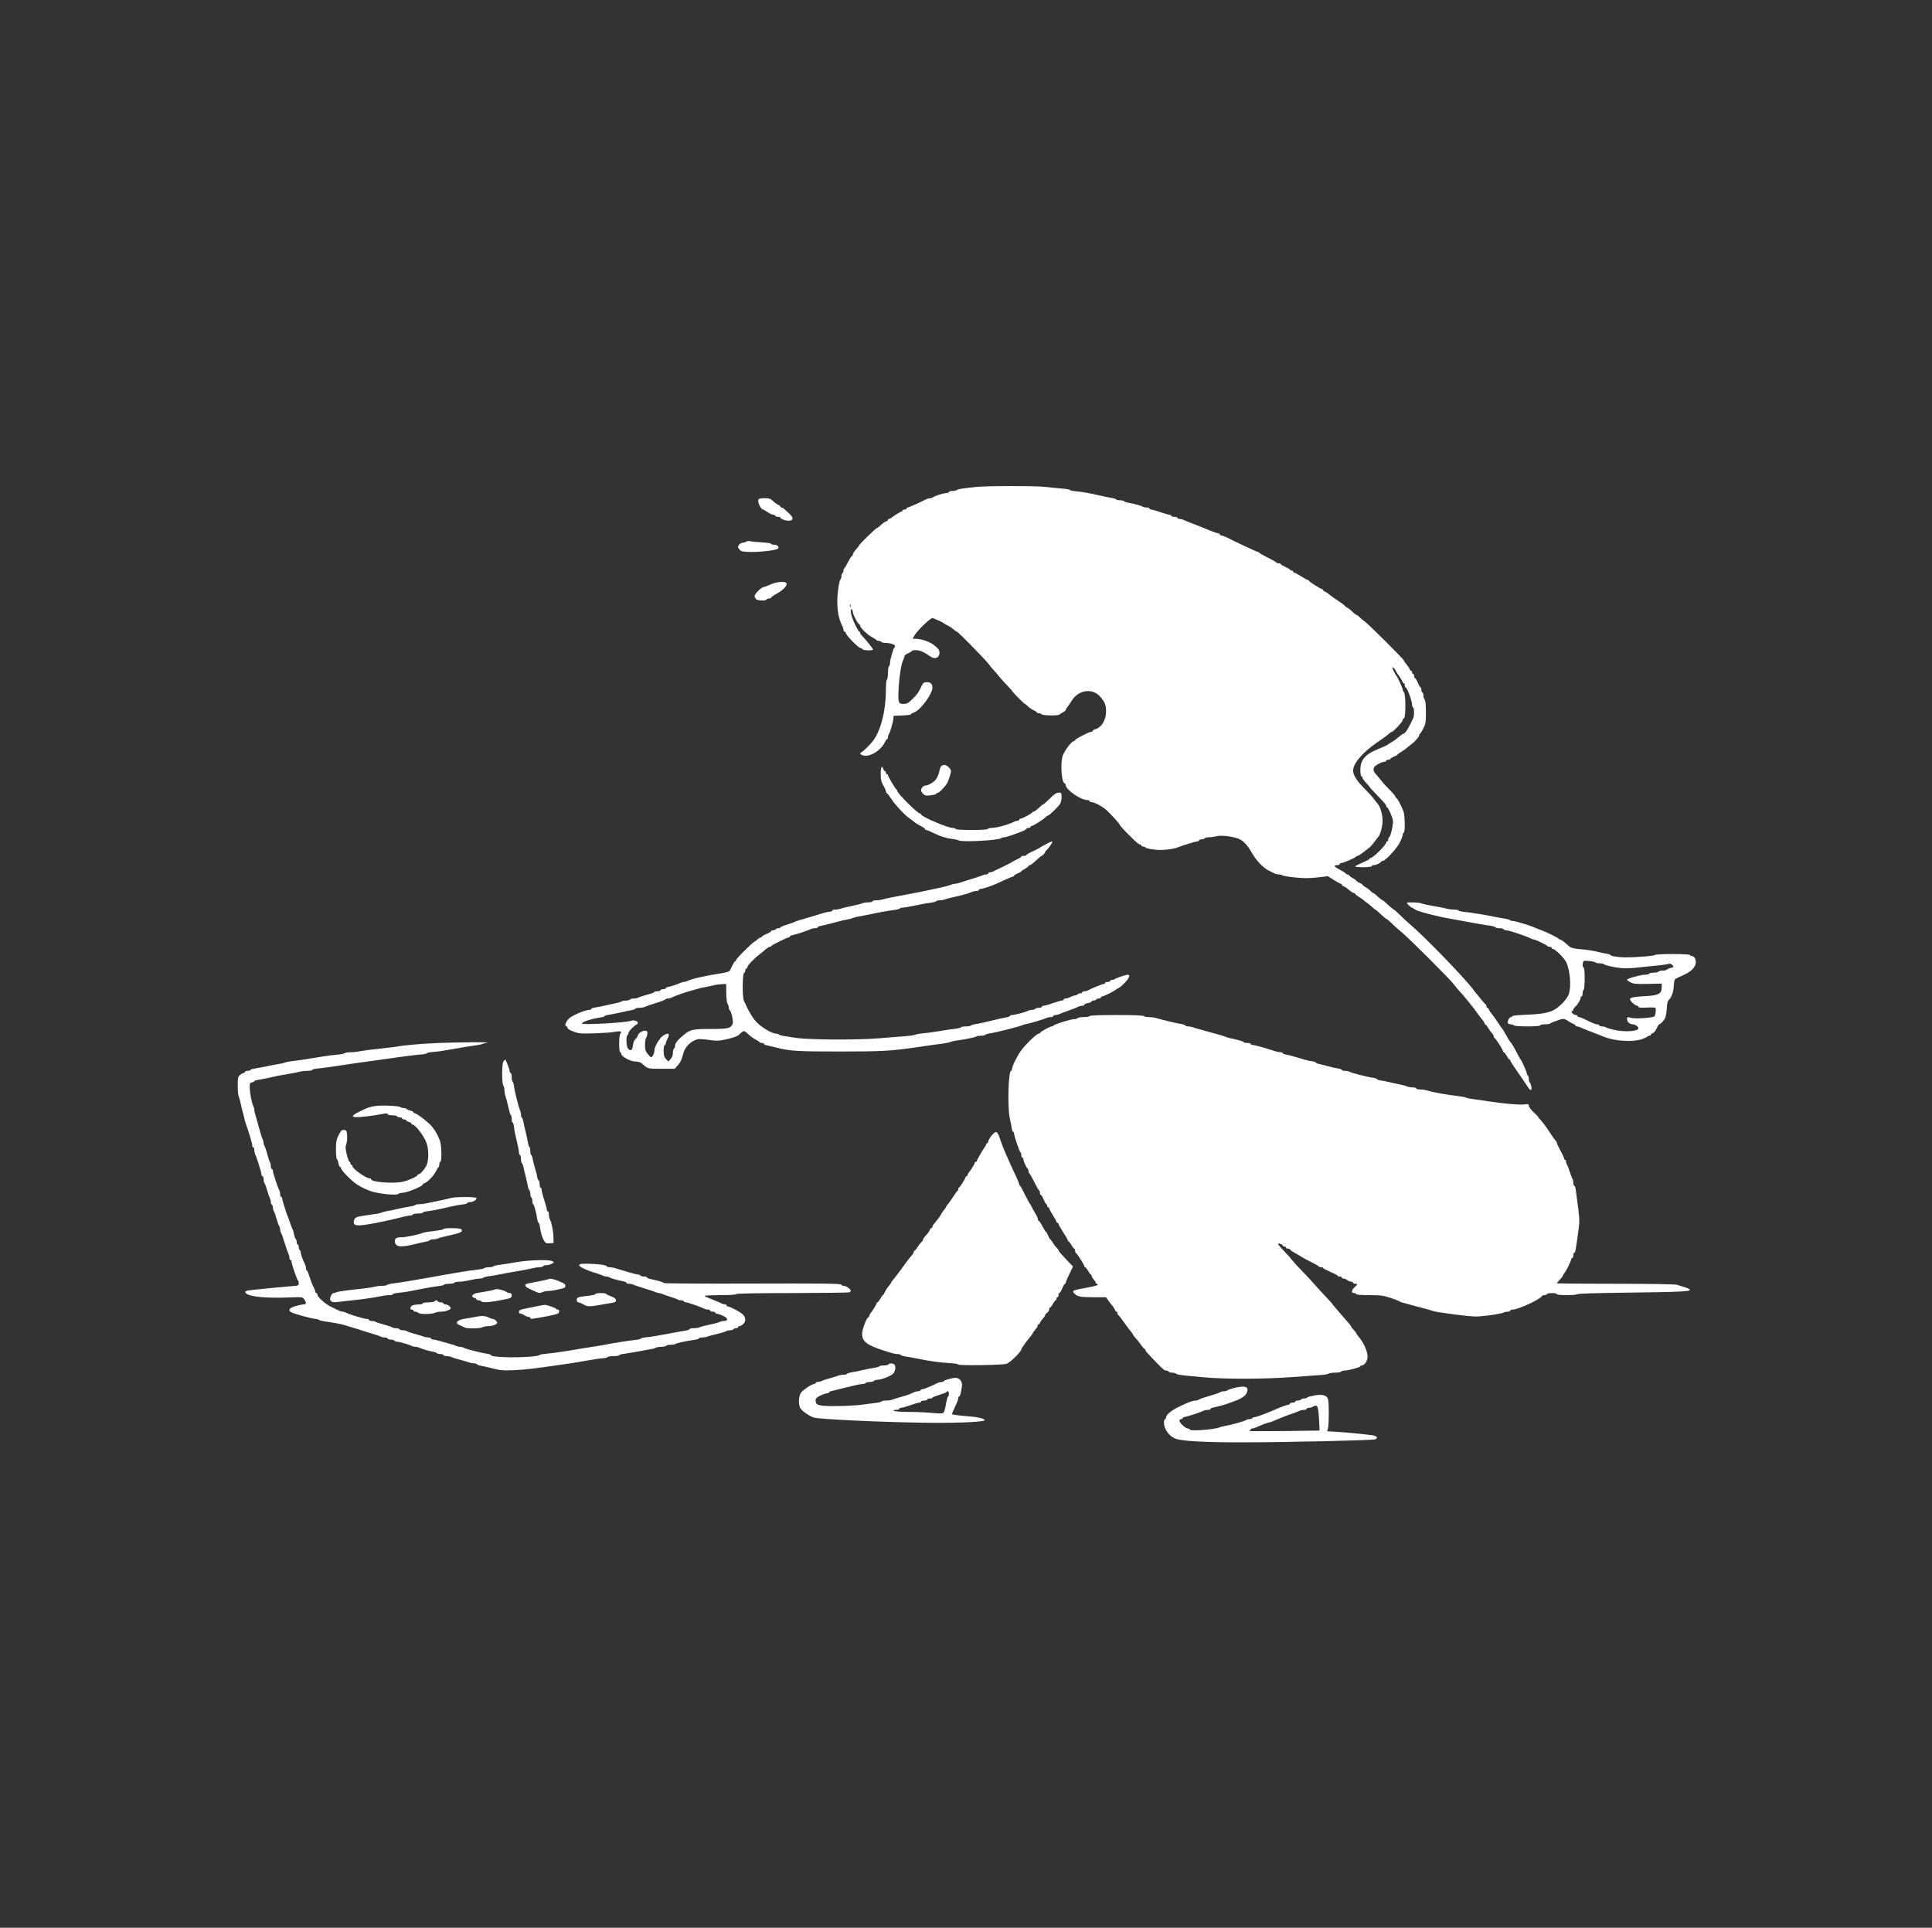 <svg width="467" height="466" viewBox="0 0 467 466" fill="none" xmlns="http://www.w3.org/2000/svg">
<rect x="0" y="0" width="467" height="466" fill="#333333" stroke="none"/>
<path d="M235.624 117.737C234.724 117.862 233.45 118.012 232.751 118.087C232.076 118.162 231.401 118.336 231.276 118.461C231.126 118.586 230.652 118.686 230.202 118.686C229.752 118.686 229.377 118.786 229.377 118.936C229.377 119.061 229.128 119.186 228.803 119.186C228.128 119.186 225.879 119.886 225.529 120.21C225.38 120.335 225.08 120.435 224.83 120.435C224.58 120.435 224.18 120.535 223.93 120.66C222.831 121.26 219.633 122.684 219.408 122.684C219.258 122.684 219.133 122.784 219.133 122.934C219.133 123.059 218.908 123.184 218.633 123.184C218.358 123.184 218.133 123.284 218.133 123.434C218.133 123.559 218.033 123.684 217.884 123.684C217.659 123.684 216.084 124.658 215.46 125.183C215.285 125.308 215.035 125.433 214.885 125.433C214.76 125.433 214.635 125.533 214.635 125.658C214.635 125.782 214.435 125.957 214.161 126.057C213.911 126.132 213.336 126.532 212.911 126.932C212.486 127.357 212.037 127.681 211.937 127.681C211.687 127.681 207.639 131.629 207.639 131.879C207.639 131.979 207.289 132.404 206.889 132.854C206.465 133.303 206.14 133.828 206.14 134.028C206.14 134.253 206.04 134.428 205.915 134.428C205.79 134.428 205.39 135.077 204.99 135.852C204.591 136.652 204.191 137.326 204.091 137.376C203.966 137.426 203.891 137.676 203.891 137.926C203.891 138.176 203.791 138.476 203.641 138.551C203.516 138.626 203.391 138.95 203.391 139.275C203.391 139.575 203.291 139.925 203.166 140.05C202.817 140.425 202.392 143.398 202.392 145.347C202.392 147.921 202.767 149.695 203.666 151.469C203.791 151.719 203.891 152.093 203.891 152.293C203.891 152.493 203.991 152.668 204.116 152.668C204.241 152.668 204.441 152.893 204.516 153.168C204.716 153.817 207.589 156.666 208.014 156.666C208.189 156.666 208.389 156.766 208.439 156.891C208.564 157.241 211.012 157.341 211.012 157.016C211.012 156.766 209.438 154.817 208.214 153.518C208.039 153.343 207.889 153.093 207.889 152.943C207.889 152.793 207.814 152.668 207.714 152.668C207.464 152.668 206.34 150.394 205.94 149.145C205.565 148.046 205.565 147.096 205.89 147.296C206.04 147.371 206.14 147.671 206.14 147.971C206.14 148.52 207.414 150.919 207.714 150.919C207.814 150.919 207.889 151.069 207.889 151.244C207.889 151.719 209.738 153.518 210.812 154.042C211.337 154.317 211.812 154.617 211.837 154.717C211.887 154.842 212.137 154.917 212.386 154.917C212.636 154.917 212.936 155.017 213.011 155.167C213.086 155.292 213.611 155.417 214.136 155.417C215.11 155.417 216.384 155.841 216.384 156.166C216.384 156.266 216.309 156.416 216.209 156.516C215.91 156.791 215.135 159.489 215.135 160.214C215.135 160.589 215.035 160.964 214.885 161.039C214.76 161.113 214.635 161.863 214.635 162.663C214.635 163.462 214.535 164.212 214.385 164.287C214.235 164.362 214.136 165.561 214.136 166.985C214.111 171.708 212.986 176.33 211.162 178.904C210.512 179.828 208.813 181.528 208.164 181.902C207.814 182.127 207.814 182.177 208.139 182.402C209.638 183.402 212.861 181.677 213.936 179.329C214.111 178.954 214.335 178.654 214.435 178.654C214.56 178.654 214.635 178.454 214.635 178.204C214.635 177.954 214.735 177.655 214.835 177.505C215.11 177.18 215.86 174.656 215.935 173.782L216.01 173.032L218.083 172.957C219.208 172.907 220.132 172.807 220.132 172.707C220.132 172.582 220.507 172.382 220.982 172.208C222.531 171.633 225.38 167.76 225.38 166.211C225.38 165.311 224.955 164.911 224.005 164.911C223.381 164.911 223.156 165.061 222.881 165.586C222.081 167.335 221.706 167.86 220.582 168.959C219.558 169.984 219.208 170.159 218.383 170.159C217.109 170.159 217.034 169.884 217.234 166.061C217.409 163.162 217.884 160.264 218.383 159.364C218.533 159.115 218.633 158.765 218.633 158.59C218.633 158.415 219.033 158.115 219.508 157.915C219.982 157.715 220.382 157.49 220.382 157.366C220.382 157.266 220.832 157.166 221.382 157.166C222.356 157.166 223.456 157.665 224.88 158.69C225.879 159.439 226.979 159.09 227.079 157.965C227.154 157.216 226.929 156.866 225.729 155.916C224.755 155.142 222.631 154.417 221.407 154.417H220.607L221.057 153.593C221.706 152.443 224.83 149.42 225.38 149.42C225.679 149.42 227.928 150.444 228.128 150.644C228.203 150.744 228.603 150.969 229.003 151.169C229.427 151.369 229.877 151.644 230.052 151.793C230.227 151.918 230.527 152.193 230.727 152.343C230.927 152.518 231.176 152.668 231.276 152.668C231.526 152.668 238.198 159.464 238.997 160.539C239.397 161.089 239.897 161.713 240.122 161.913C240.346 162.113 240.971 162.838 241.496 163.512C242.046 164.187 242.97 165.211 243.57 165.811C244.144 166.386 244.619 166.935 244.619 167.01C244.619 167.185 247.568 170.159 247.743 170.159C247.817 170.159 248.167 170.433 248.492 170.758C248.817 171.083 249.417 171.508 249.841 171.683C250.266 171.883 250.616 172.108 250.616 172.208C250.616 172.332 250.816 172.407 251.066 172.407C251.316 172.407 251.64 172.532 251.79 172.682C252.09 172.982 255.863 173.057 256.088 172.732C256.163 172.632 256.538 172.382 256.938 172.183C257.312 171.983 257.612 171.733 257.612 171.608C257.612 171.483 257.762 171.208 257.937 171.033C258.087 170.833 258.612 170.084 259.086 169.334C260.711 166.76 264.009 166.286 265.858 168.335C267.057 169.634 267.357 170.384 267.357 171.983C267.357 174.082 266.233 175.906 264.683 176.305C264.359 176.405 264.109 176.555 264.109 176.68C264.109 176.805 263.959 176.905 263.759 176.905C263.234 176.905 259.861 178.654 259.861 178.929C259.861 179.054 259.736 179.154 259.586 179.154C259.061 179.154 257.412 181.303 256.913 182.602C256.238 184.376 256.588 189.398 257.412 189.398C257.512 189.398 257.612 189.598 257.612 189.823C257.612 190.873 261.235 193.396 262.759 193.396C263.084 193.396 263.359 193.496 263.359 193.646C263.359 193.771 263.559 193.896 263.809 193.896C264.558 193.896 266.657 195.045 267.607 195.97C268.706 197.019 270.605 199.118 270.605 199.268C270.605 199.468 271.68 200.667 273.154 202.116C274.928 203.866 275.278 204.14 275.603 204.14C275.728 204.14 275.852 204.24 275.852 204.39C275.852 204.515 276.077 204.64 276.352 204.64C276.627 204.64 276.852 204.74 276.852 204.865C276.852 205.09 279.001 205.465 280.475 205.465C281.674 205.49 283.773 205.19 284.473 204.915C285.822 204.365 289.045 203.391 289.42 203.391C289.645 203.391 289.845 203.266 289.845 203.141C289.845 202.991 290.12 202.891 290.445 202.891C290.794 202.891 291.144 202.766 291.219 202.641C291.294 202.491 291.794 202.391 292.294 202.391C292.793 202.391 293.618 202.266 294.093 202.141C295.067 201.842 298.19 202.216 299.49 202.791C300.564 203.266 301.589 204.365 302.588 206.139C303.613 207.988 305.387 209.837 306.736 210.487C307.261 210.737 307.91 211.037 308.135 211.162C308.385 211.287 308.835 211.387 309.16 211.387C309.484 211.387 309.834 211.486 309.984 211.611C310.109 211.736 311.483 211.961 313.032 212.111C315.181 212.336 316.456 212.336 318.405 212.111L320.978 211.811L322.402 212.711C323.202 213.236 323.952 213.635 324.077 213.635C324.226 213.635 324.326 213.735 324.326 213.86C324.326 213.985 324.526 214.16 324.776 214.235C325.001 214.31 325.601 214.71 326.075 215.135C326.55 215.534 327.1 215.884 327.275 215.884C327.425 215.884 327.575 215.984 327.575 216.084C327.575 216.184 327.949 216.484 328.399 216.759C328.824 217.009 329.324 217.358 329.474 217.483C329.624 217.633 330.048 217.983 330.448 218.258C330.823 218.533 331.398 219.007 331.722 219.307C332.047 219.632 332.372 219.882 332.447 219.882C332.522 219.882 333.097 220.382 333.771 221.006C334.421 221.631 335.021 222.131 335.121 222.131C335.221 222.131 335.795 222.606 336.395 223.18C336.97 223.78 338.019 224.704 338.694 225.254C340.368 226.578 350.537 236.748 351.462 237.997C351.862 238.547 352.461 239.272 352.811 239.621C353.586 240.396 356.234 243.669 357.059 244.869C357.384 245.343 357.783 245.868 357.933 246.043C358.708 246.967 358.808 247.117 358.808 247.367C358.808 247.492 358.908 247.617 359.008 247.617C359.108 247.617 359.408 247.992 359.682 248.417C359.932 248.866 360.357 249.466 360.607 249.716C360.857 249.991 361.057 250.341 361.057 250.516C361.057 250.69 361.157 250.865 361.257 250.915C361.531 251.015 363.306 253.789 363.306 254.114C363.306 254.264 363.405 254.363 363.505 254.363C363.63 254.363 363.93 254.763 364.205 255.238C364.455 255.713 364.755 256.113 364.855 256.113C364.98 256.113 365.055 256.237 365.055 256.362C365.055 256.512 365.929 257.862 367.004 259.386C368.053 260.91 369.102 262.409 369.302 262.759C369.952 263.783 370.352 263.733 370.152 262.659C370.052 262.159 369.877 261.685 369.777 261.66C369.652 261.61 369.552 261.235 369.552 260.86C369.552 260.46 369.452 260.06 369.302 259.985C369.177 259.91 369.052 259.661 369.052 259.486C369.052 259.136 367.828 256.337 367.553 256.113C367.478 256.038 367.178 255.488 366.854 254.888C365.929 253.089 365.454 252.265 365.105 251.915C364.93 251.715 364.555 251.165 364.305 250.64C363.705 249.566 363.231 248.791 363.056 248.617C362.981 248.542 362.556 247.917 362.106 247.217C361.656 246.518 361.007 245.618 360.682 245.218C360.332 244.819 359.982 244.294 359.907 244.044C359.832 243.819 359.657 243.619 359.533 243.619C359.408 243.619 359.308 243.469 359.308 243.269C359.308 243.07 359.233 242.87 359.133 242.82C359.008 242.77 358.483 242.17 357.933 241.495C357.409 240.796 356.884 240.196 356.809 240.121C356.734 240.046 356.359 239.571 355.959 239.022C353.961 236.348 344.366 226.453 341.067 223.655C340.318 223.03 339.118 221.906 338.394 221.181C337.669 220.482 337.02 219.882 336.945 219.882C336.795 219.882 335.77 219.007 334.921 218.183C334.596 217.883 334.271 217.633 334.221 217.633C334.071 217.633 333.097 216.834 332.422 216.184C332.247 216.034 332.022 215.884 331.922 215.884C331.847 215.884 331.573 215.684 331.348 215.434C331.123 215.184 330.573 214.76 330.148 214.51C329.699 214.235 329.324 213.96 329.324 213.86C329.324 213.76 328.999 213.56 328.574 213.385C328.174 213.211 327.825 212.986 327.825 212.886C327.825 212.786 327.425 212.511 326.95 212.236C326.475 211.986 326.075 211.686 326.075 211.586C326.075 211.461 325.901 211.387 325.701 211.387C325.501 211.387 325.326 211.312 325.326 211.187C325.326 211.087 324.701 210.687 323.952 210.287C322.452 209.513 322.228 209.138 323.202 209.138C323.552 209.138 323.827 209.013 323.827 208.888C323.827 208.738 323.977 208.638 324.177 208.638C324.651 208.638 327.675 207.339 327.775 207.089C327.825 206.989 327.999 206.889 328.149 206.889C328.399 206.889 329.299 206.239 331.098 204.815C331.298 204.665 331.797 204.065 332.222 203.516C332.622 202.966 332.997 202.466 333.072 202.391C333.621 201.867 334.196 199.843 334.196 198.393C334.196 196.944 333.621 194.92 333.072 194.396C332.997 194.321 332.622 193.821 332.197 193.271C331.797 192.722 330.698 191.497 329.774 190.573C327.974 188.799 327.075 187.349 327.075 186.3C327.075 184.576 329.274 181.952 332.822 179.504C333.996 178.704 335.071 177.929 335.246 177.78C335.42 177.655 335.72 177.38 335.92 177.205C336.12 177.055 336.37 176.905 336.445 176.905C336.795 176.905 339.069 174.456 339.069 174.082C339.069 173.882 339.218 173.657 339.368 173.607C339.818 173.457 339.818 167.81 339.368 167.36C339.218 167.21 339.069 166.91 339.069 166.735C339.069 166.411 337.819 163.637 337.569 163.412C337.494 163.337 337.244 162.938 337.02 162.488C336.47 161.513 336.42 160.989 336.945 161.513C337.145 161.713 337.319 161.963 337.319 162.063C337.319 162.138 337.719 162.788 338.194 163.437C338.669 164.112 339.069 164.787 339.069 164.911C339.069 165.061 339.193 165.161 339.318 165.161C339.468 165.161 339.568 165.386 339.568 165.661C339.568 165.936 339.643 166.161 339.768 166.161C340.093 166.161 341.317 169.384 341.317 170.334C341.317 170.633 341.442 170.958 341.567 171.033C341.867 171.233 341.892 173.007 341.592 173.607C341.467 173.832 341.192 174.431 340.967 174.906C340.293 176.38 339.543 177.405 339.143 177.405C339.044 177.405 338.519 177.805 337.969 178.254C337.444 178.729 336.72 179.254 336.345 179.429C335.995 179.629 335.645 179.853 335.57 179.928C335.445 180.078 334.321 180.603 332.822 181.203C329.923 182.402 328.824 183.751 328.824 186.15C328.824 186.975 328.924 187.649 329.074 187.649C329.224 187.649 329.324 187.799 329.324 187.974C329.324 188.149 329.724 188.724 330.198 189.223C330.673 189.723 331.073 190.198 331.073 190.273C331.073 190.323 331.822 191.172 332.772 192.122C334.846 194.271 335.071 194.546 335.071 194.895C335.071 195.02 335.171 195.145 335.271 195.145C335.52 195.145 336.47 197.219 336.695 198.269C336.87 199.043 336.12 202.391 335.77 202.391C335.67 202.391 335.57 202.616 335.57 202.891C335.57 203.166 335.47 203.391 335.321 203.391C335.196 203.391 335.071 203.516 335.071 203.641C335.071 204.24 331.922 207.389 331.323 207.389C331.173 207.389 331.073 207.489 331.073 207.589C331.073 207.713 330.298 208.113 329.324 208.538C328.374 208.938 327.575 209.338 327.575 209.438C327.575 209.562 328.474 209.637 329.574 209.637C330.748 209.637 331.573 209.538 331.573 209.388C331.573 209.238 331.772 209.138 332.022 209.138C332.572 209.138 333.821 208.588 333.821 208.313C333.821 208.213 333.996 208.138 334.196 208.138C334.846 208.138 337.694 205.065 338.394 203.591C338.769 202.816 339.069 201.992 339.069 201.792C339.069 201.592 339.168 201.342 339.318 201.267C339.668 201.042 339.618 197.169 339.243 196.145C338.719 194.77 337.744 192.896 337.519 192.896C337.419 192.896 337.319 192.772 337.319 192.622C337.319 192.472 336.72 191.747 336.02 191.047C335.296 190.323 334.396 189.373 334.046 188.899C333.671 188.424 333.147 187.799 332.897 187.524C332.072 186.65 331.847 186.1 332.122 185.525C332.347 185.026 333.971 184.151 334.696 184.151C334.896 184.151 335.071 184.026 335.071 183.901C335.071 183.751 335.296 183.651 335.57 183.651C335.845 183.651 336.07 183.551 336.07 183.452C336.07 183.327 336.47 183.102 336.945 182.902C337.419 182.702 337.819 182.502 337.819 182.402C337.819 182.327 338.194 182.052 338.644 181.777C339.069 181.528 339.493 181.253 339.568 181.178C339.643 181.103 340.143 180.703 340.693 180.278C341.242 179.878 341.892 179.329 342.117 179.054C342.367 178.754 342.667 178.404 342.817 178.229C342.941 178.054 343.066 177.83 343.066 177.68C343.066 177.555 343.141 177.405 343.266 177.355C343.366 177.305 343.716 176.73 344.066 176.055C344.616 174.956 344.691 174.506 344.666 172.108C344.666 170.359 344.566 169.309 344.366 169.109C344.191 168.934 344.066 168.485 344.066 168.11C344.066 167.735 343.966 167.41 343.816 167.41C343.691 167.41 343.566 167.135 343.566 166.785C343.566 166.436 343.466 166.161 343.366 166.161C343.266 166.161 342.966 165.661 342.717 165.036C342.442 164.412 342.142 163.912 342.017 163.912C341.917 163.912 341.817 163.687 341.817 163.412C341.817 163.137 341.717 162.913 341.567 162.913C341.442 162.913 341.317 162.738 341.317 162.538C341.317 162.338 341.217 162.163 341.092 162.163C340.967 162.163 340.793 161.963 340.718 161.713C340.643 161.488 340.293 160.964 339.943 160.564C339.593 160.164 339.318 159.739 339.318 159.639C339.318 159.364 331.073 151.144 329.948 150.294C329.399 149.895 328.774 149.37 328.549 149.12C328.324 148.87 328.074 148.67 327.974 148.67C327.8 148.67 327.375 148.345 326.45 147.471C326.125 147.171 325.776 146.921 325.676 146.921C325.576 146.921 325.326 146.721 325.101 146.471C324.876 146.221 324.127 145.672 323.427 145.222C322.727 144.772 321.828 144.123 321.428 143.798C321.028 143.448 320.503 143.098 320.279 143.023C320.029 142.948 319.829 142.773 319.829 142.648C319.829 142.523 319.729 142.424 319.579 142.424C319.254 142.424 316.481 140.649 316.381 140.375C316.331 140.275 316.181 140.175 316.056 140.175C315.931 140.175 315.231 139.775 314.482 139.3C313.732 138.825 312.983 138.426 312.833 138.426C312.708 138.426 312.583 138.301 312.583 138.176C312.583 138.026 312.408 137.926 312.208 137.926C312.008 137.926 311.833 137.851 311.833 137.726C311.833 137.626 311.333 137.326 310.709 137.051C310.084 136.777 309.584 136.477 309.584 136.377C309.584 136.252 309.359 136.177 309.11 136.177C308.835 136.177 308.585 136.102 308.535 135.977C308.485 135.877 307.56 135.352 306.461 134.803C305.362 134.253 304.437 133.728 304.387 133.628C304.337 133.503 304.187 133.428 304.062 133.428C303.837 133.428 298.965 131.155 296.516 129.905C295.967 129.655 295.392 129.43 295.192 129.43C294.992 129.43 294.842 129.306 294.842 129.181C294.842 129.031 294.692 128.931 294.492 128.931C294.293 128.931 293.418 128.631 292.543 128.281C290.52 127.432 289.72 127.132 287.596 126.307C286.971 126.082 286.272 125.782 286.047 125.658C285.797 125.533 285.372 125.433 285.097 125.433C284.823 125.433 284.598 125.308 284.598 125.183C284.598 125.033 284.273 124.933 283.848 124.933C283.448 124.933 283.099 124.808 283.099 124.683C283.099 124.533 282.899 124.433 282.674 124.433C282.424 124.433 281.449 124.133 280.475 123.809C279.525 123.459 278.526 123.184 278.301 123.184C278.051 123.184 277.851 123.059 277.851 122.934C277.851 122.784 277.527 122.684 277.152 122.684C276.752 122.684 276.352 122.609 276.252 122.509C276.052 122.284 274.003 121.735 272.654 121.51C272.204 121.435 271.78 121.285 271.705 121.16C271.63 121.035 271.205 120.935 270.73 120.935C270.255 120.935 269.831 120.835 269.756 120.71C269.681 120.585 269.181 120.435 268.681 120.36C268.157 120.285 266.957 120.061 265.983 119.811C263.509 119.236 261.71 118.911 260.061 118.761C259.261 118.686 258.612 118.561 258.612 118.436C258.612 118.336 257.787 118.187 256.813 118.112C255.813 118.037 254.039 117.862 252.865 117.712C250.291 117.412 237.898 117.437 235.624 117.737ZM205.565 146.721C205.49 146.896 205.44 146.771 205.44 146.421C205.44 146.072 205.49 145.947 205.565 146.097C205.615 146.271 205.615 146.571 205.565 146.721Z" fill="white"/>
<path d="M183.302 120.81C183.077 121.435 183.952 123.184 184.501 123.184C184.576 123.184 185.051 123.459 185.551 123.809C186.051 124.159 186.675 124.433 186.925 124.433C187.2 124.433 187.4 124.533 187.4 124.683C187.4 124.808 187.675 124.933 188.025 124.933C188.374 124.933 188.649 125.008 188.649 125.133C188.649 125.458 190.098 125.958 190.823 125.883C191.847 125.758 191.822 125.108 190.748 124.134C190.248 123.684 189.674 123.159 189.499 122.984C189.324 122.834 189.074 122.684 188.924 122.684C188.774 122.684 188.649 122.584 188.649 122.459C188.649 122.334 188.449 122.16 188.174 122.06C187.925 121.985 187.35 121.585 186.925 121.185C186.275 120.535 185.951 120.436 184.801 120.436C183.827 120.436 183.427 120.535 183.302 120.81Z" fill="white"/>
<path d="M180.403 130.93C180.204 131.055 179.829 131.18 179.579 131.18C179.029 131.18 178.405 131.755 178.405 132.229C178.405 132.404 178.629 132.754 178.904 133.004C179.329 133.354 179.904 133.429 182.103 133.429C184.501 133.404 187.7 132.979 188.074 132.604C188.424 132.229 187.849 131.68 187.15 131.68C186.75 131.68 186.4 131.58 186.4 131.455C186.4 131.33 185.351 131.18 184.101 131.105C182.827 131.03 181.553 130.905 181.278 130.83C181.003 130.73 180.603 130.78 180.403 130.93Z" fill="white"/>
<path d="M186.175 141.324C185.451 141.649 184.701 141.924 184.551 141.924C184.076 141.924 182.402 143.573 182.402 144.048C182.402 144.273 182.552 144.622 182.752 144.822C183.177 145.222 185.051 145.297 185.276 144.922C185.351 144.772 185.651 144.672 185.925 144.672C186.175 144.672 186.4 144.573 186.4 144.473C186.4 144.348 186.95 143.948 187.6 143.598C189.099 142.798 190.148 141.774 190.148 141.149C190.148 140.425 187.899 140.525 186.175 141.324Z" fill="white"/>
<path d="M227.478 185.226C227.328 185.401 227.128 186 227.029 186.525C226.929 187.075 226.604 187.874 226.304 188.299C225.829 189.049 224.38 189.898 223.655 189.898C223.206 189.898 222.631 190.548 222.631 191.048C222.631 191.272 222.881 191.672 223.181 191.947C223.655 192.347 223.955 192.397 225.005 192.247C225.679 192.172 226.304 191.997 226.329 191.872C226.379 191.747 226.529 191.647 226.679 191.647C227.053 191.647 228.703 189.898 229.027 189.149C229.452 188.199 229.877 186.775 229.877 186.375C229.877 185.825 228.828 184.901 228.228 184.901C227.978 184.926 227.628 185.051 227.478 185.226Z" fill="white"/>
<path d="M212.886 187.075C212.886 188.424 213.011 188.999 213.511 189.873C213.861 190.448 214.136 191.098 214.136 191.273C214.136 191.447 214.236 191.647 214.335 191.697C214.46 191.722 214.96 192.397 215.46 193.147C216.434 194.621 218.608 196.944 219.758 197.769C220.157 198.044 220.582 198.369 220.757 198.519C221.132 198.868 221.881 199.318 222.831 199.818C223.256 200.043 223.63 200.318 223.63 200.443C223.63 200.543 223.755 200.643 223.905 200.643C224.055 200.643 224.905 200.992 225.754 201.417C227.453 202.242 228.678 202.616 230.252 202.816C230.802 202.866 231.476 203.041 231.751 203.166C232.651 203.616 241.446 203.141 241.996 202.616C242.121 202.492 242.445 202.392 242.745 202.392C243.195 202.392 244.869 201.817 247.318 200.867C247.743 200.667 248.117 200.443 248.117 200.343C248.117 200.243 248.342 200.143 248.617 200.143C248.892 200.143 249.117 200.018 249.117 199.893C249.117 199.743 249.267 199.643 249.442 199.643C249.766 199.643 252.24 198.069 252.815 197.469C252.99 197.294 253.24 197.144 253.34 197.144C253.614 197.144 255.663 195.17 256.188 194.396C256.688 193.671 256.763 191.672 256.313 191.622C255.463 191.547 255.014 191.772 253.764 193.047C253.015 193.796 252.315 194.396 252.24 194.396C252.165 194.396 251.815 194.646 251.491 194.946C250.491 195.87 250.141 196.145 249.891 196.145C249.766 196.145 249.617 196.245 249.567 196.345C249.467 196.62 247.118 197.894 246.718 197.894C246.518 197.894 246.368 197.994 246.368 198.144C246.368 198.269 246.193 198.394 245.993 198.394C245.794 198.394 245.419 198.494 245.169 198.619C243.72 199.368 240.871 200.143 239.622 200.143C239.222 200.143 238.822 200.243 238.747 200.393C238.647 200.543 237.073 200.643 234.874 200.643C232.676 200.643 231.101 200.543 231.002 200.393C230.927 200.243 230.602 200.143 230.302 200.143C229.003 200.118 222.631 197.394 222.631 196.845C222.631 196.745 222.506 196.645 222.381 196.645C221.781 196.645 216.884 191.772 216.884 191.173C216.884 191.048 216.809 190.898 216.684 190.848C216.459 190.748 214.635 187.699 214.635 187.375C214.635 187.25 214.535 187.15 214.385 187.15C214.26 187.15 214.136 186.975 214.136 186.775C214.136 186.575 214.036 186.4 213.911 186.4C213.786 186.4 213.586 186.175 213.511 185.9C213.186 184.876 212.886 185.451 212.886 187.075Z" fill="white"/>
<path d="M252.74 204.115C252.065 204.465 251.44 204.815 251.365 204.915C251.291 204.99 250.541 205.365 249.691 205.765C248.817 206.164 248.117 206.564 248.117 206.689C248.117 206.789 247.842 206.889 247.493 206.889C247.143 206.889 246.868 206.964 246.868 207.064C246.868 207.189 246.393 207.489 245.793 207.763C245.219 208.038 244.694 208.313 244.619 208.388C244.544 208.463 243.595 208.963 242.495 209.488C241.396 209.987 240.296 210.537 240.072 210.662C239.822 210.787 239.447 210.887 239.247 210.887C239.047 210.887 238.872 210.987 238.872 211.137C238.872 211.262 238.647 211.387 238.372 211.387C238.098 211.387 237.673 211.486 237.423 211.611C237.198 211.736 235.999 212.136 234.749 212.511C233.525 212.886 232.251 213.286 231.926 213.41C231.601 213.535 231.126 213.635 230.852 213.635C230.602 213.635 230.177 213.735 229.927 213.86C229.552 214.06 227.603 214.535 225.255 215.01C224.855 215.085 224.005 215.284 223.381 215.409C222.756 215.534 221.756 215.759 221.132 215.859C215.76 216.859 214.16 217.183 213.486 217.383C213.061 217.533 212.311 217.633 211.812 217.633C211.312 217.633 210.887 217.733 210.887 217.883C210.887 218.008 210.437 218.133 209.888 218.133C209.338 218.133 208.688 218.233 208.439 218.358C208.214 218.483 207.064 218.783 205.89 219.007C204.716 219.232 203.516 219.532 203.191 219.657C202.867 219.782 202.292 219.882 201.892 219.882C201.467 219.882 201.142 219.982 201.142 220.132C201.142 220.257 200.918 220.382 200.618 220.382C200.343 220.382 199.593 220.532 198.944 220.732C197.769 221.106 195.171 221.881 193.272 222.431C192.722 222.581 192.172 222.78 192.022 222.88C191.897 222.955 191.073 223.255 190.223 223.53C189.349 223.78 188.649 224.08 188.649 224.18C188.649 224.305 188.424 224.38 188.174 224.38C187.9 224.38 187.6 224.48 187.525 224.629C187.45 224.754 187.15 224.879 186.875 224.879C186.625 224.879 186.4 224.979 186.4 225.079C186.4 225.204 185.901 225.504 185.276 225.779C184.651 226.029 184.152 226.329 184.152 226.428C184.152 226.528 184.027 226.628 183.877 226.628C183.727 226.628 183.477 226.778 183.302 226.928C183.102 227.103 182.702 227.428 182.377 227.628C181.478 228.203 177.905 231.776 177.905 232.1C177.905 232.25 177.805 232.375 177.705 232.375C177.58 232.375 177.28 232.85 177.005 233.425C176.756 234.024 176.431 234.624 176.281 234.774C176.131 234.924 175.056 235.174 173.907 235.349C170.559 235.848 167.111 236.648 166.111 237.148C165.861 237.273 165.487 237.373 165.287 237.373C165.087 237.373 164.712 237.473 164.462 237.597C163.762 237.947 162.338 238.422 161.614 238.547C161.214 238.622 160.914 238.772 160.914 238.897C160.914 239.022 160.639 239.122 160.289 239.122C159.94 239.122 159.665 239.222 159.665 239.372C159.665 239.496 159.34 239.621 158.915 239.621C158.515 239.621 158.165 239.721 158.165 239.821C158.165 239.946 157.341 240.221 156.366 240.471C155.367 240.746 154.442 241.046 154.293 241.146C154.168 241.27 153.693 241.37 153.268 241.37C152.818 241.37 152.369 241.47 152.294 241.62C152.219 241.745 151.769 241.87 151.319 241.87C150.869 241.87 150.42 241.945 150.32 242.045C150.22 242.17 149.445 242.395 148.596 242.57C147.746 242.745 146.547 242.995 145.922 243.144C145.297 243.294 144.373 243.469 143.873 243.544C143.348 243.619 142.924 243.769 142.924 243.894C142.924 244.019 142.724 244.119 142.499 244.119C141.449 244.119 138.276 245.468 137.502 246.243C136.727 247.017 136.377 248.117 136.927 248.117C137.077 248.117 137.177 248.267 137.177 248.467C137.177 248.692 137.776 249.066 138.626 249.366C139.925 249.866 140.4 249.891 143.798 249.791C145.872 249.716 148.096 249.566 148.746 249.416C149.545 249.266 149.995 249.266 150.095 249.441C150.195 249.591 150.12 249.766 149.97 249.816C149.595 249.941 149.545 254.363 149.92 254.363C150.07 254.363 150.17 254.538 150.17 254.738C150.17 255.388 152.394 256.612 153.593 256.612C154.343 256.612 154.817 256.787 155.267 257.162C156.541 258.361 156.541 258.361 159.865 258.361H163.088L163.762 257.612C164.512 256.762 164.712 256.312 165.212 254.538C165.562 253.214 166.736 251.94 168.11 251.39C168.785 251.115 169.31 251.115 171.233 251.365C173.282 251.665 173.782 251.64 175.531 251.24C177.28 250.865 178.28 250.491 178.654 250.116C179.754 249.016 179.829 249.016 180.828 249.966C181.353 250.441 182.178 251.065 182.652 251.29C183.127 251.54 183.577 251.815 183.602 251.915C183.652 252.04 183.902 252.115 184.177 252.115C184.426 252.115 184.651 252.215 184.651 252.34C184.651 252.464 184.951 252.614 185.351 252.689C185.726 252.764 186.75 253.014 187.65 253.239C190.948 254.089 192.772 254.189 202.891 254.189C212.836 254.189 215.335 254.064 221.007 253.239C224.58 252.714 226.729 252.415 228.128 252.24C228.753 252.14 229.477 251.99 229.752 251.865C230.027 251.74 230.752 251.59 231.376 251.515C233.35 251.265 235.824 250.74 236.024 250.541C236.124 250.441 236.623 250.366 237.148 250.366C237.673 250.366 238.148 250.266 238.223 250.141C238.298 250.016 238.797 249.866 239.297 249.791C240.546 249.641 245.943 248.292 246.993 247.867C247.268 247.742 247.767 247.592 248.117 247.542C249.067 247.367 252.44 246.343 252.915 246.093C253.165 245.968 253.639 245.868 253.989 245.868C254.339 245.868 254.614 245.743 254.614 245.618C254.614 245.468 254.839 245.368 255.113 245.368C255.388 245.368 255.813 245.268 256.063 245.143C256.288 245.018 257.062 244.719 257.737 244.494C259.061 244.044 259.961 243.694 260.661 243.344C260.91 243.219 261.335 243.12 261.61 243.12C261.885 243.12 262.11 243.02 262.11 242.87C262.11 242.745 262.51 242.57 262.984 242.47C263.459 242.395 263.859 242.22 263.859 242.095C263.859 241.97 264.084 241.87 264.334 241.87C264.608 241.87 264.908 241.745 264.983 241.62C265.058 241.47 265.358 241.37 265.633 241.37C265.883 241.37 266.108 241.246 266.108 241.121C266.108 240.971 266.258 240.871 266.407 240.871C266.807 240.871 269.356 239.596 269.806 239.172C269.981 239.022 270.23 238.872 270.33 238.872C270.455 238.872 271.055 238.397 271.655 237.797C272.879 236.623 273.329 235.624 272.629 235.624C272.154 235.624 269.681 236.448 269.431 236.698C269.356 236.798 269.056 236.873 268.806 236.873C268.556 236.873 268.356 236.973 268.356 237.123C268.356 237.248 268.082 237.373 267.732 237.373C267.382 237.373 267.107 237.473 267.107 237.622C267.107 237.747 266.957 237.872 266.757 237.872C266.432 237.872 263.884 238.897 263.059 239.372C262.809 239.521 262.385 239.621 262.11 239.621C261.835 239.621 261.61 239.721 261.61 239.871C261.61 239.996 261.385 240.121 261.135 240.121C260.86 240.121 260.561 240.221 260.486 240.371C260.411 240.496 260.136 240.621 259.911 240.621C259.686 240.621 259.161 240.796 258.762 240.996C258.387 241.196 257.837 241.37 257.587 241.37C257.312 241.37 257.112 241.47 257.112 241.62C257.112 241.745 256.913 241.87 256.688 241.87C256.438 241.87 255.463 242.17 254.489 242.495C253.539 242.845 252.54 243.12 252.315 243.12C252.065 243.12 251.865 243.219 251.865 243.369C251.865 243.494 251.54 243.619 251.141 243.619C250.716 243.619 250.316 243.719 250.241 243.869C250.166 243.994 249.816 244.119 249.467 244.119C249.142 244.119 248.667 244.219 248.417 244.369C247.817 244.694 245.269 245.368 244.644 245.368C244.344 245.368 244.119 245.468 244.119 245.593C244.119 245.718 243.695 245.868 243.195 245.943C242.67 246.018 241.071 246.368 239.622 246.743C238.173 247.092 236.523 247.467 235.924 247.542C235.349 247.617 234.799 247.792 234.724 247.892C234.649 248.017 234.1 248.117 233.5 248.117C232.9 248.117 232.351 248.217 232.276 248.342C232.201 248.467 231.551 248.617 230.827 248.692C230.102 248.766 228.428 249.016 227.128 249.241C225.829 249.466 224.08 249.716 223.256 249.766C222.431 249.841 221.532 249.991 221.257 250.116C220.982 250.241 220.032 250.391 219.133 250.466C218.233 250.516 215.26 250.765 212.511 250.99C207.114 251.44 195.57 251.365 192.397 250.89C191.498 250.74 190.273 250.566 189.649 250.466C189.024 250.391 188.424 250.216 188.299 250.091C188.149 249.966 187.85 249.866 187.6 249.866C186.675 249.866 184.227 248.467 183.027 247.242C181.953 246.168 180.928 244.444 179.804 241.895C179.404 241.021 179.454 235.324 179.854 235.174C180.004 235.124 180.154 234.874 180.154 234.599C180.154 234.349 180.279 234.124 180.404 234.124C180.553 234.124 180.653 233.974 180.653 233.8C180.653 233.4 182.328 231.651 183.627 230.676C184.127 230.301 184.801 229.752 185.151 229.427C185.501 229.127 185.901 228.877 186.076 228.877C186.225 228.877 186.4 228.802 186.45 228.677C186.55 228.452 190.223 226.628 190.598 226.628C190.773 226.628 190.898 226.528 190.898 226.403C190.898 226.279 191.198 226.129 191.598 226.054C192.397 225.904 195.321 224.929 195.945 224.604C196.195 224.48 196.67 224.38 197.02 224.38C197.369 224.38 197.644 224.28 197.644 224.155C197.644 224.03 198.019 223.88 198.469 223.805C198.894 223.73 199.943 223.48 200.768 223.255C202.792 222.705 204.116 222.381 205.015 222.231C205.44 222.156 205.99 222.006 206.265 221.881C206.54 221.756 207.164 221.606 207.639 221.531C208.114 221.456 209.363 221.231 210.387 221.006C212.686 220.507 214.635 220.157 216.134 219.982C216.759 219.907 217.359 219.732 217.509 219.607C217.634 219.482 218.008 219.382 218.383 219.382C218.733 219.382 220.082 219.132 221.382 218.858C222.681 218.583 224.28 218.283 224.955 218.208C225.604 218.133 226.204 217.958 226.279 217.858C226.354 217.733 226.729 217.633 227.128 217.633C227.528 217.633 228.103 217.533 228.428 217.408C228.753 217.283 229.627 217.058 230.377 216.884C232.301 216.484 234.425 215.884 234.924 215.609C235.174 215.484 235.649 215.384 235.999 215.384C236.349 215.384 236.623 215.259 236.623 215.135C236.623 214.985 236.823 214.885 237.048 214.885C237.423 214.885 238.722 214.485 240.246 213.885C240.521 213.785 241.621 213.286 242.695 212.786C243.77 212.286 244.744 211.886 244.894 211.886C245.019 211.886 245.119 211.786 245.119 211.686C245.119 211.561 245.519 211.337 245.993 211.137C246.468 210.937 246.868 210.737 246.868 210.637C246.868 210.562 247.268 210.287 247.742 210.037C248.217 209.762 248.617 209.463 248.617 209.338C248.617 209.238 248.767 209.138 248.942 209.138C249.092 209.138 249.766 208.638 250.416 208.013C251.091 207.389 251.69 206.889 251.765 206.889C251.965 206.889 252.615 206.214 252.615 205.989C252.615 205.914 252.815 205.64 253.065 205.415C253.514 205.015 254.364 203.766 254.364 203.516C254.364 203.316 254.039 203.416 252.74 204.115ZM175.556 240.146C175.581 241.445 175.706 242.52 175.881 242.695C176.031 242.845 176.156 243.219 176.156 243.519C176.156 243.819 176.256 244.119 176.356 244.169C176.756 244.319 177.33 246.967 177.105 247.492C176.606 248.592 176.006 248.741 171.783 248.741C167.51 248.741 166.886 248.866 165.312 250.141C163.887 251.29 163.163 252.19 163.163 252.839C163.163 253.114 163.063 253.414 162.913 253.489C162.788 253.564 162.663 254.039 162.663 254.513C162.663 255.038 162.438 255.613 162.113 255.988L161.564 256.612L160.989 256.013C160.539 255.513 160.414 255.088 160.414 253.989C160.414 253.239 160.539 252.614 160.664 252.614C160.814 252.614 160.914 252.464 160.914 252.265C160.914 252.09 161.089 251.59 161.289 251.215C161.963 249.941 161.714 249.566 160.589 250.166C159.515 250.715 158.165 252.914 158.165 254.089C158.165 254.438 157.966 254.963 157.766 255.238C157.391 255.738 157.366 255.713 156.641 254.863C156.042 254.139 155.917 253.789 155.917 252.614C155.917 251.84 156.017 251.115 156.142 250.965C156.267 250.84 156.416 250.391 156.466 249.991C156.516 249.366 156.441 249.216 155.992 249.166C155.342 249.066 154.193 249.816 154.168 250.341C154.168 250.516 153.918 250.89 153.643 251.14C153.293 251.44 153.068 252.015 152.993 252.739C152.843 253.964 152.369 254.214 151.769 253.414C151.369 252.914 151.294 250.466 151.669 250.241C151.819 250.166 151.919 249.916 151.919 249.691C151.919 249.316 153.593 247.617 153.968 247.617C154.068 247.617 154.168 247.442 154.168 247.242C154.168 246.793 153.093 246.493 152.494 246.768C151.494 247.217 140.675 247.817 140.675 247.417C140.675 247.017 143.049 246.243 145.247 245.943C145.747 245.868 146.172 245.718 146.172 245.618C146.172 245.518 146.647 245.368 147.246 245.293C147.821 245.193 149.095 244.969 150.045 244.744C151.019 244.519 152.169 244.269 152.618 244.194C153.068 244.119 153.493 243.969 153.568 243.844C153.643 243.719 154.093 243.619 154.567 243.619C155.042 243.619 155.617 243.519 155.867 243.394C156.092 243.269 157.316 242.845 158.54 242.47C159.79 242.095 160.839 241.67 160.864 241.57C160.914 241.47 161.214 241.37 161.514 241.37C161.839 241.37 162.163 241.295 162.238 241.196C162.438 241.021 165.212 239.996 166.661 239.596C167.136 239.446 167.935 239.222 168.41 239.097C168.885 238.947 169.859 238.722 170.534 238.597C171.233 238.472 172.183 238.272 172.658 238.147C173.132 238.022 173.982 237.922 174.532 237.897L175.531 237.872L175.556 240.146Z" fill="white"/>
<path d="M340.068 218.258C340.068 218.433 341.042 219.383 341.217 219.383C341.292 219.383 341.667 219.582 342.017 219.832C342.592 220.232 344.316 220.732 348.438 221.681C348.988 221.806 350.063 222.006 350.812 222.131C351.562 222.256 352.811 222.481 353.561 222.631C355.31 222.981 359.158 223.655 360.382 223.805C360.882 223.88 361.381 224.03 361.456 224.155C361.531 224.28 361.956 224.38 362.431 224.38C362.906 224.38 363.355 224.48 363.43 224.63C363.505 224.755 363.78 224.88 364.005 224.88C364.73 224.88 368.727 226.204 370.102 226.904C370.352 227.028 370.651 227.128 370.801 227.128C371.176 227.128 373.925 228.453 374 228.678C374.05 228.778 374.3 228.877 374.574 228.877C374.824 228.877 375.049 228.977 375.049 229.127C375.049 229.252 375.174 229.377 375.299 229.377C375.899 229.377 378.147 231.626 378.622 232.65C379.522 234.724 379.822 238.272 379.247 240.221C378.897 241.371 377.223 243.195 375.749 244.069C374.374 244.844 372.575 245.169 368.877 245.294C367.053 245.369 365.554 245.519 365.554 245.644C365.554 245.768 365.404 245.868 365.229 245.868C364.83 245.868 364.33 246.843 364.48 247.293C364.555 247.468 364.855 247.617 365.179 247.617C365.504 247.617 365.854 247.717 365.929 247.867C366.029 248.017 367.378 248.117 369.202 248.117C371.101 248.117 372.301 248.017 372.301 247.867C372.301 247.717 372.8 247.617 373.375 247.617C373.975 247.617 374.549 247.542 374.649 247.443C374.724 247.343 375.224 247.118 375.749 246.943C377.948 246.118 377.948 246.118 379.172 246.893C379.797 247.293 380.421 247.617 380.546 247.617C380.696 247.617 380.796 247.717 380.796 247.867C380.796 247.992 380.971 248.117 381.171 248.117C381.371 248.117 381.746 248.217 381.995 248.342C382.22 248.467 383.22 248.892 384.169 249.242C386.393 250.091 386.918 250.316 387.617 250.591C390.216 251.69 394.664 251.965 396.912 251.191C397.612 250.941 398.212 250.666 398.237 250.541C398.287 250.441 398.487 250.366 398.686 250.366C398.886 250.366 399.036 250.266 399.036 250.141C399.036 250.016 399.261 249.841 399.536 249.741C399.786 249.666 400.211 249.142 400.435 248.592C400.685 248.067 400.96 247.617 401.035 247.617C401.335 247.617 402.16 246.768 402.484 246.118C402.659 245.768 402.834 244.744 402.884 243.819C402.934 242.695 403.084 242.02 403.359 241.746C404.084 241.046 404.508 239.797 404.583 238.272C404.633 237.273 404.783 236.723 405.033 236.598C405.233 236.473 406.082 236.099 406.907 235.724C408.556 234.949 409.406 234.225 409.805 233.2C410.13 232.326 409.681 231.126 409.006 231.126C408.731 231.126 408.531 231.001 408.531 230.876C408.531 230.727 406.957 230.627 404.283 230.627C401.96 230.627 400.036 230.727 400.036 230.851C400.036 231.051 395.763 231.426 393.039 231.426C391.365 231.451 389.291 231.126 389.291 230.876C389.291 230.776 388.867 230.627 388.367 230.552C387.842 230.477 386.743 230.252 385.918 230.027C385.094 229.827 383.42 229.552 382.195 229.477C380.721 229.352 379.797 229.152 379.472 228.902C379.222 228.678 378.647 228.203 378.222 227.828C377.773 227.453 377.298 227.128 377.123 227.128C376.973 227.128 376.798 227.028 376.748 226.929C376.648 226.704 373.925 225.354 372.301 224.755C371.676 224.53 370.951 224.23 370.676 224.105C369.627 223.655 366.204 222.631 365.704 222.631C365.404 222.631 365.054 222.531 364.93 222.406C364.78 222.281 364.23 222.131 363.68 222.056C363.13 221.981 362.056 221.781 361.306 221.631C358.633 221.082 355.66 220.607 354.135 220.457C353.261 220.382 352.561 220.232 352.561 220.107C352.561 219.982 352.086 219.882 351.512 219.882C350.937 219.882 350.137 219.782 349.713 219.657C349.288 219.533 347.814 219.233 346.439 219.008C345.065 218.783 343.741 218.483 343.516 218.358C343.066 218.133 340.068 218.033 340.068 218.258ZM385.668 232.65C385.793 232.775 386.243 232.875 386.668 232.875C387.118 232.875 387.542 232.95 387.642 233.05C387.942 233.375 390.116 233.85 391.915 234.025C392.89 234.1 394.739 234.05 396.038 233.875C397.337 233.725 399.436 233.5 400.66 233.4C401.91 233.275 403.109 233.1 403.334 233C403.609 232.9 403.934 232.975 404.158 233.2C404.683 233.725 404.633 233.8 403.784 234C403.384 234.1 402.984 234.275 402.909 234.4C402.809 234.524 402.384 234.624 401.91 234.624C401.435 234.624 400.985 234.724 400.91 234.874C400.835 234.999 400.311 235.124 399.786 235.124C399.261 235.124 398.736 235.224 398.661 235.374C398.586 235.499 398.112 235.624 397.612 235.624C396.613 235.624 393.289 236.548 393.289 236.823C393.289 236.923 393.664 237.223 394.139 237.473C394.863 237.848 395.463 237.898 398.312 237.848L401.66 237.773V238.722C401.66 240.171 400.935 240.596 398.162 240.771C393.814 241.021 393.414 241.196 394.539 242.345C394.963 242.77 395.488 243.12 395.688 243.12C395.888 243.12 396.038 243.245 396.038 243.395C396.038 243.595 396.663 243.645 398.037 243.57C399.161 243.495 400.111 243.545 400.186 243.67C400.261 243.794 400.261 244.319 400.161 244.844C400.011 245.818 399.986 245.818 398.586 245.993C396.413 246.218 394.988 246.243 394.114 246.018C393.364 245.818 393.289 245.868 393.289 246.368C393.289 247.018 393.939 247.592 394.664 247.617C395.238 247.642 396.038 248.167 396.038 248.567C396.038 249.292 392.89 249.541 390.391 248.992C389.291 248.767 388.317 248.467 388.167 248.342C388.042 248.217 387.617 248.117 387.243 248.117C386.868 248.117 386.543 247.992 386.543 247.867C386.543 247.717 386.343 247.617 386.093 247.617C385.618 247.617 384.894 247.318 382.97 246.343C382.42 246.093 381.845 245.868 381.646 245.868C381.446 245.868 381.296 245.743 381.296 245.619C381.296 245.469 381.121 245.369 380.896 245.369C380.346 245.369 379.572 244.569 379.996 244.419C380.146 244.369 380.296 244.219 380.296 244.069C380.296 243.919 380.496 243.62 380.746 243.395C381.371 242.82 382.045 241.721 382.045 241.246C382.045 241.046 382.17 240.871 382.295 240.871C382.445 240.871 382.545 240.546 382.545 240.146C382.545 239.722 382.67 239.322 382.795 239.247C382.945 239.172 383.045 237.948 383.045 236.473C383.045 234.899 382.945 233.875 382.795 233.875C382.42 233.875 382.495 232.426 382.87 232.301C383.32 232.151 385.394 232.401 385.668 232.65Z" fill="white"/>
<path d="M263.359 245.618C263.359 245.743 262.759 245.868 262.01 245.868C261.26 245.868 260.561 245.968 260.486 246.118C260.411 246.243 260.011 246.368 259.611 246.368C258.787 246.368 254.789 247.617 254.664 247.917C254.614 248.017 254.414 248.117 254.239 248.117C253.814 248.117 251.515 249.366 251.415 249.666C251.365 249.766 251.216 249.866 251.091 249.866C250.566 249.866 247.717 252.64 246.668 254.164C245.719 255.538 244.619 257.812 244.619 258.412C244.619 258.661 244.519 258.861 244.394 258.861C243.745 258.861 243.495 267.582 244.069 270.23C244.244 271.055 244.469 272.154 244.544 272.654C244.619 273.179 244.769 273.603 244.894 273.603C245.019 273.603 245.119 273.778 245.119 274.003C245.119 274.578 246.443 278.451 246.668 278.551C246.793 278.601 246.868 278.926 246.868 279.25C246.868 279.575 246.993 279.85 247.118 279.85C247.268 279.85 247.368 280.025 247.368 280.225C247.368 280.675 248.167 282.449 248.442 282.549C248.542 282.599 248.617 282.849 248.617 283.098C248.617 283.348 248.692 283.598 248.817 283.648C248.917 283.673 249.442 284.623 249.991 285.722C250.541 286.821 251.066 287.746 251.191 287.796C251.291 287.846 251.365 288.096 251.365 288.371C251.365 288.62 251.465 288.845 251.59 288.845C251.715 288.845 252.015 289.345 252.29 289.97C252.54 290.594 252.815 291.094 252.94 291.094C253.04 291.094 253.115 291.269 253.115 291.469C253.115 291.669 253.239 291.844 253.364 291.844C253.514 291.844 253.614 291.969 253.614 292.094C253.614 292.243 254.014 292.993 254.489 293.743C254.964 294.492 255.363 295.217 255.363 295.342C255.363 295.492 255.488 295.592 255.613 295.592C255.763 295.592 255.863 295.717 255.863 295.867C255.863 296.016 256.363 296.916 256.987 297.865C257.612 298.815 258.112 299.714 258.112 299.839C258.112 299.989 258.187 300.089 258.312 300.089C258.412 300.089 258.712 300.489 258.961 300.964C259.236 301.439 259.536 301.838 259.661 301.838C259.761 301.838 259.861 302.063 259.861 302.313C259.861 302.588 259.961 302.838 260.061 302.888C260.336 302.988 262.11 305.761 262.11 306.086C262.11 306.236 262.21 306.336 262.31 306.336C262.435 306.336 262.734 306.736 263.009 307.21C263.259 307.685 263.559 308.085 263.659 308.085C263.784 308.085 263.859 308.235 263.859 308.41C263.859 308.585 264.084 308.984 264.359 309.284C264.633 309.584 264.858 309.934 264.858 310.084C264.858 310.209 264.983 310.334 265.108 310.334C265.258 310.334 265.358 310.434 265.358 310.534C265.358 310.759 264.159 311.033 261.06 311.583C259.361 311.883 259.086 312.108 259.686 312.682C260.436 313.432 261.16 313.582 264.209 313.582H267.332L267.907 314.382C268.206 314.831 268.656 315.431 268.906 315.681C269.156 315.956 269.406 316.381 269.506 316.63C269.581 316.88 269.756 317.08 269.881 317.08C270.005 317.08 270.105 317.23 270.105 317.43C270.105 317.63 270.18 317.83 270.305 317.88C270.405 317.905 271.055 318.729 271.73 319.704C272.404 320.653 273.154 321.678 273.404 321.928C273.654 322.202 273.853 322.502 273.853 322.602C273.853 322.702 274.178 323.102 274.553 323.527C274.928 323.926 275.528 324.676 275.852 325.176C276.202 325.676 276.552 326.075 276.677 326.075C276.777 326.075 276.852 326.2 276.852 326.325C276.852 326.475 277.227 326.975 277.676 327.425C278.101 327.899 279.001 328.824 279.65 329.498C281.15 331.048 281.499 331.322 281.949 331.322C282.149 331.322 282.399 331.422 282.474 331.572C282.549 331.697 282.949 331.822 283.323 331.822C283.698 331.822 284.098 331.922 284.248 332.047C284.523 332.322 285.447 332.447 290.719 332.922C295.942 333.421 305.561 333.396 312.208 332.897C315.106 332.697 318.255 332.472 319.204 332.397C320.179 332.347 321.053 332.172 321.178 332.047C321.328 331.922 322.028 331.822 322.727 331.822C323.452 331.822 324.126 331.697 324.201 331.572C324.276 331.422 324.651 331.322 324.976 331.322C325.876 331.322 328.824 330.523 328.824 330.273C328.824 330.173 328.974 330.073 329.149 330.073C329.848 330.073 330.573 328.949 330.573 327.874C330.573 326.7 329.549 324.451 328.474 323.202C328.124 322.777 327.824 322.377 327.824 322.277C327.824 322.177 327.55 321.828 327.2 321.478C326.85 321.128 326.575 320.753 326.575 320.653C326.575 320.553 326.15 319.979 325.626 319.429C325.126 318.854 324.251 317.855 323.702 317.205C323.152 316.555 322.552 315.856 322.402 315.681C322.227 315.506 322.078 315.306 322.078 315.256C322.078 315.181 321.478 314.532 320.778 313.782C320.054 313.032 318.729 311.608 317.83 310.584C316.93 309.559 315.481 307.985 314.582 307.086C313.682 306.186 312.733 305.137 312.458 304.762C312.183 304.387 311.258 303.338 310.384 302.438C309.509 301.538 308.86 300.739 308.935 300.664C309.11 300.464 310.084 300.839 310.084 301.114C310.084 301.239 310.259 301.339 310.459 301.339C310.659 301.339 310.834 301.439 310.834 301.588C310.834 301.713 311.058 301.838 311.333 301.838C311.608 301.838 311.833 301.938 311.833 302.038C311.833 302.163 312.433 302.588 313.157 302.963C313.857 303.362 314.507 303.737 314.582 303.812C314.657 303.887 315.606 304.412 316.705 304.962C317.805 305.511 318.754 306.036 318.779 306.136C318.829 306.261 319.079 306.336 319.354 306.336C319.604 306.336 319.829 306.411 319.829 306.511C319.829 306.636 320.628 307.036 321.578 307.46C322.527 307.86 323.327 308.285 323.327 308.385C323.327 308.51 323.552 308.585 323.827 308.585C324.101 308.585 324.326 308.685 324.326 308.835C324.326 308.959 324.526 309.084 324.776 309.084C325.001 309.084 325.426 309.259 325.676 309.459C325.95 309.659 326.375 309.834 326.625 309.834C326.875 309.834 327.075 309.934 327.075 310.084C327.075 310.209 327.3 310.334 327.575 310.334C328.224 310.334 328.199 310.459 327.35 311.258C326.6 312.008 326.575 312.583 327.35 312.583C327.6 312.583 327.824 312.682 327.824 312.832C327.824 312.982 329.024 313.082 330.948 313.082C333.696 313.082 334.346 313.157 336.145 313.757C337.269 314.132 338.244 314.507 338.319 314.606C338.394 314.681 338.719 314.831 339.068 314.906C339.418 314.981 340.093 315.156 340.568 315.306C341.042 315.456 342.392 315.806 343.566 316.106C344.74 316.406 345.915 316.755 346.19 316.855C346.464 316.955 347.089 317.105 347.564 317.18C353.286 318.03 356.184 318.329 357.434 318.23C359.957 318.03 362.906 317.58 363.355 317.33C363.605 317.18 364.08 317.08 364.43 317.08C364.78 317.08 365.054 316.955 365.054 316.83C365.054 316.68 365.304 316.58 365.629 316.58C366.953 316.58 372.426 314.057 372.75 313.257C372.8 313.157 373.05 313.082 373.3 313.082C373.55 313.082 373.85 312.957 373.925 312.832C374 312.682 374.574 312.583 375.199 312.583C375.799 312.583 376.298 312.682 376.298 312.832C376.298 313.157 380.871 313.157 381.171 312.857C381.321 312.707 386.418 312.558 393.164 312.483C405.633 312.333 408.606 312.208 408.481 311.783C408.431 311.633 407.882 311.358 407.282 311.183C406.657 310.983 405.808 310.709 405.383 310.584C404.908 310.434 399.161 310.334 390.466 310.334C382.67 310.334 376.298 310.284 376.298 310.209C376.298 310.159 376.648 309.759 377.048 309.334C377.473 308.91 377.798 308.46 377.798 308.335C377.798 308.21 377.948 307.96 378.122 307.785C378.522 307.36 379.797 304.787 379.797 304.387C379.797 304.237 379.922 304.087 380.046 304.087C380.196 304.087 380.296 303.812 380.296 303.462C380.296 303.113 380.396 302.838 380.521 302.838C380.771 302.838 380.846 302.463 381.446 298.115C381.895 294.792 381.945 295.442 380.871 287.521C380.796 287.021 380.646 286.596 380.521 286.596C380.396 286.596 380.296 286.272 380.296 285.897C380.296 285.522 380.196 285.097 380.096 284.947C379.996 284.822 379.697 284.048 379.422 283.223C379.172 282.399 378.872 281.624 378.747 281.499C378.647 281.349 378.547 281.049 378.547 280.8C378.547 280.55 378.447 280.35 378.297 280.35C378.172 280.35 378.048 280.2 378.048 280C378.048 279.8 377.648 278.951 377.173 278.101C376.698 277.252 376.298 276.402 376.298 276.227C376.298 276.052 376.199 275.852 376.099 275.802C375.974 275.752 375.374 274.928 374.749 273.953C373.7 272.329 372.95 271.33 372.126 270.455C371.951 270.28 371.801 270.08 371.801 270.005C371.801 269.93 371.301 269.406 370.676 268.831C370.052 268.256 369.552 267.582 369.552 267.307C369.552 266.882 369.427 266.832 368.503 266.982C367.353 267.132 363.605 266.807 359.807 266.232C358.508 266.033 356.884 265.783 356.184 265.708C355.51 265.633 354.71 265.483 354.435 265.358C354.16 265.233 353.436 265.083 352.811 265.008C349.863 264.683 346.639 264.109 344.915 263.584C344.491 263.459 343.741 263.359 343.241 263.359C342.741 263.359 342.317 263.234 342.317 263.109C342.317 262.959 341.917 262.859 341.442 262.859C340.967 262.859 340.368 262.759 340.118 262.634C339.893 262.509 339.018 262.285 338.194 262.11C337.369 261.96 336.245 261.71 335.695 261.56C335.146 261.435 334.271 261.26 333.771 261.185C333.247 261.11 332.822 260.96 332.822 260.86C332.822 260.76 332.397 260.61 331.897 260.535C330.648 260.386 326.825 259.411 326.275 259.111C326.025 258.961 325.501 258.861 325.076 258.861C324.676 258.861 324.326 258.761 324.326 258.636C324.326 258.512 323.902 258.362 323.402 258.287C322.877 258.212 321.778 257.962 320.953 257.737C320.129 257.512 319.154 257.262 318.779 257.187C318.38 257.112 318.08 256.962 318.08 256.862C318.08 256.763 317.655 256.613 317.155 256.538C316.206 256.413 315.781 256.313 313.082 255.488C312.333 255.238 311.333 255.013 310.909 254.938C310.459 254.864 310.084 254.714 310.084 254.589C310.084 254.464 309.834 254.364 309.534 254.364C309.234 254.364 308.66 254.264 308.235 254.114C304.987 253.089 303.288 252.615 302.838 252.615C302.563 252.615 302.338 252.49 302.338 252.365C302.338 252.215 301.938 252.115 301.464 252.115C300.989 252.115 300.589 252.015 300.589 251.915C300.589 251.74 299.64 251.465 297.341 250.966C296.991 250.891 296.491 250.741 296.216 250.616C295.942 250.516 295.267 250.291 294.717 250.141C294.168 249.991 293.093 249.691 292.344 249.491C291.594 249.267 290.519 248.967 289.97 248.817C289.42 248.692 288.72 248.467 288.396 248.342C288.071 248.217 287.546 248.117 287.221 248.117C286.896 248.117 286.572 248.017 286.497 247.892C286.422 247.767 285.997 247.617 285.547 247.542C284.623 247.418 280.625 246.468 279.45 246.093C279.026 245.968 278.226 245.868 277.651 245.868C277.102 245.868 276.552 245.743 276.477 245.618C276.377 245.469 273.903 245.369 269.831 245.369C265.683 245.369 263.359 245.469 263.359 245.618Z" fill="white"/>
<path d="M105.569 252.14C101.721 252.315 97.498 252.689 96.199 252.964C95.849 253.039 93.9 253.264 91.826 253.489C89.777 253.714 87.603 253.989 87.004 254.114C86.429 254.264 85.404 254.364 84.755 254.364C84.105 254.364 83.456 254.463 83.331 254.588C83.181 254.713 82.406 254.863 81.582 254.938C80.207 255.038 77.059 255.513 73.336 256.138C72.511 256.287 71.287 256.437 70.587 256.512C69.913 256.587 69.113 256.737 68.838 256.862C68.564 256.987 67.889 257.137 67.339 257.212C66.79 257.287 65.49 257.537 64.466 257.762C63.441 257.962 62.167 258.211 61.642 258.286C61.142 258.361 60.643 258.511 60.568 258.636C60.493 258.761 60.168 258.861 59.818 258.861C59.493 258.861 59.218 258.961 59.218 259.111C59.218 259.236 59.069 259.361 58.919 259.361C58.744 259.386 58.344 259.586 58.044 259.836C57.52 260.26 57.469 260.535 57.469 262.459C57.469 263.659 57.569 264.808 57.694 265.058C57.819 265.283 58.019 266.032 58.169 266.732C58.319 267.407 58.544 268.431 58.719 268.981C58.869 269.53 59.069 270.255 59.119 270.605C59.194 270.955 59.343 271.454 59.443 271.729C59.968 273.053 60.968 276.402 60.968 276.851C60.968 277.126 61.093 277.351 61.218 277.351C61.367 277.351 61.467 277.626 61.467 277.976C61.467 278.326 61.567 278.8 61.692 279.05C62.042 279.725 63.216 283.498 63.216 283.948C63.216 284.173 63.341 284.347 63.466 284.347C63.616 284.347 63.716 284.672 63.716 285.047C63.716 285.422 63.816 285.847 63.916 285.972C64.041 286.121 64.341 286.896 64.566 287.721C64.816 288.545 65.115 289.42 65.24 289.645C65.365 289.894 65.465 290.319 65.465 290.569C65.465 290.844 65.59 291.144 65.715 291.219C65.865 291.294 65.965 291.619 65.965 291.943C65.965 292.243 66.065 292.593 66.165 292.718C66.29 292.868 66.59 293.692 66.84 294.592C67.089 295.491 67.389 296.316 67.514 296.441C67.614 296.591 67.714 296.916 67.714 297.216C67.714 297.515 67.814 297.84 67.914 297.99C68.039 298.115 68.439 299.214 68.813 300.464C69.188 301.688 69.613 302.912 69.738 303.137C69.863 303.387 69.963 303.812 69.963 304.087C69.963 304.362 70.088 304.587 70.213 304.587C70.363 304.587 70.463 304.761 70.463 304.961C70.463 305.511 71.812 309.434 72.012 309.534C72.137 309.584 72.212 309.884 72.212 310.209C72.212 310.758 72.087 310.808 70.537 310.908C69.588 310.983 67.614 311.158 66.09 311.308C64.591 311.458 62.467 311.683 61.417 311.783C59.319 311.983 58.994 312.133 59.493 312.657C60.293 313.457 64.191 313.832 69.363 313.657C73.111 313.507 73.136 313.507 73.536 314.106C74.135 314.931 74.061 315.331 73.336 315.331C73.011 315.331 72.112 315.531 71.337 315.756C69.838 316.23 69.538 316.78 70.537 317.28C71.362 317.68 75.585 318.829 76.259 318.829C76.584 318.829 76.959 318.929 77.084 319.054C77.234 319.179 77.784 319.329 78.333 319.404C80.207 319.653 82.581 320.103 83.206 320.303C83.555 320.428 84.33 320.653 84.955 320.828C85.579 321.003 86.304 321.228 86.579 321.328C86.854 321.453 88.103 321.827 89.327 322.202C90.577 322.552 91.776 322.952 92.001 323.102C92.251 323.227 92.726 323.327 93.075 323.327C93.425 323.327 93.7 323.426 93.7 323.576C93.7 323.701 94.025 323.826 94.425 323.826C94.849 323.826 95.249 323.926 95.324 324.076C95.399 324.201 95.674 324.326 95.924 324.326C96.474 324.326 98.872 325.026 99.497 325.35C99.747 325.475 100.172 325.575 100.446 325.575C100.721 325.575 101.146 325.675 101.396 325.8C101.996 326.1 103.395 326.525 104.519 326.725C105.019 326.8 105.519 326.975 105.594 327.099C105.669 327.224 106.043 327.324 106.468 327.324C106.868 327.324 107.193 327.424 107.193 327.574C107.193 327.699 107.543 327.824 107.942 327.824C108.367 327.824 108.892 327.924 109.142 328.049C109.367 328.174 110.291 328.474 111.191 328.699C112.09 328.924 113.065 329.223 113.389 329.348C113.714 329.473 114.239 329.573 114.564 329.573C114.889 329.573 115.213 329.673 115.288 329.798C115.363 329.923 115.788 330.073 116.238 330.148C116.688 330.223 118.012 330.523 119.186 330.822C120.985 331.272 121.735 331.347 124.184 331.222C127.082 331.097 129.156 330.847 137.676 329.598C138.576 329.473 140.6 329.123 142.174 328.849C143.748 328.574 145.397 328.324 145.847 328.324C146.272 328.324 146.722 328.199 146.797 328.074C146.872 327.924 147.571 327.824 148.321 327.824C149.07 327.824 149.67 327.724 149.67 327.599C149.67 327.474 150.27 327.324 150.994 327.249C151.694 327.149 153.193 326.9 154.293 326.7C155.392 326.475 156.741 326.225 157.291 326.15C157.841 326.075 158.39 325.925 158.515 325.8C158.665 325.675 159.24 325.575 159.815 325.575C160.414 325.575 160.964 325.45 161.039 325.325C161.114 325.176 161.614 325.076 162.138 325.076C162.663 325.076 163.163 325.001 163.263 324.876C163.488 324.676 165.936 324.151 167.735 323.901C168.385 323.826 168.91 323.676 168.91 323.551C168.91 323.426 169.235 323.327 169.659 323.327C170.059 323.327 170.634 323.227 170.959 323.102C171.283 322.977 172.383 322.677 173.407 322.452C174.432 322.202 175.381 321.902 175.506 321.802C175.656 321.677 176.056 321.577 176.431 321.577C176.805 321.577 177.205 321.453 177.28 321.328C177.355 321.178 177.655 321.078 177.93 321.078C178.18 321.078 178.405 320.953 178.405 320.828C178.405 320.678 178.555 320.578 178.729 320.578C178.929 320.578 179.329 320.378 179.604 320.103C180.379 319.454 180.304 318.404 179.479 317.68C178.729 317.03 176.431 315.831 175.956 315.831C175.781 315.831 175.656 315.706 175.656 315.581C175.656 315.431 175.481 315.331 175.281 315.331C175.081 315.331 174.707 315.231 174.457 315.106C174.232 314.981 173.757 314.781 173.407 314.631C170.959 313.657 170.509 313.457 170.309 313.282C170.159 313.182 171.808 313.082 173.957 313.082C176.331 313.082 177.905 312.982 177.955 312.832C178.005 312.682 182.802 312.582 191.473 312.582C198.869 312.557 205.09 312.482 205.265 312.407C205.465 312.332 205.64 312.158 205.64 312.033C205.64 311.633 204.566 310.858 203.966 310.833C203.666 310.833 203.391 310.683 203.341 310.533C203.241 310.284 198.594 310.234 181.828 310.284C170.034 310.333 160.414 310.259 160.414 310.159C160.414 309.959 159.24 309.609 157.116 309.159C156.716 309.084 156.416 308.934 156.416 308.809C156.416 308.684 156.092 308.584 155.692 308.584C155.267 308.584 154.867 308.459 154.792 308.335C154.717 308.185 154.417 308.085 154.168 308.085C153.768 308.085 152.094 307.61 148.77 306.585C148.346 306.436 147.721 306.336 147.346 306.336C146.971 306.336 146.672 306.236 146.672 306.111C146.672 305.811 144.398 305.511 142.049 305.486C140.475 305.461 140.05 305.536 140 305.836C139.925 306.211 141.849 307.11 144.298 307.835C144.848 308.01 145.497 308.235 145.722 308.36C145.972 308.484 146.372 308.584 146.622 308.584C146.872 308.584 147.171 308.659 147.271 308.759C147.446 308.959 149.22 309.459 150.744 309.759C151.119 309.834 151.419 309.984 151.419 310.109C151.419 310.234 151.694 310.333 152.044 310.333C152.394 310.333 152.868 310.433 153.118 310.558C153.343 310.683 154.567 311.083 155.792 311.458C157.041 311.833 158.24 312.232 158.465 312.357C158.715 312.482 159.09 312.582 159.29 312.582C159.49 312.582 159.865 312.682 160.114 312.807C160.339 312.932 161.214 313.232 162.038 313.482C162.863 313.732 163.638 314.031 163.787 314.131C163.912 314.231 164.262 314.331 164.562 314.331C164.887 314.331 165.212 314.431 165.287 314.581C165.362 314.706 165.636 314.831 165.861 314.831C166.261 314.831 169.359 315.905 170.209 316.355C170.459 316.48 170.884 316.58 171.158 316.58C171.433 316.58 171.658 316.68 171.658 316.83C171.658 316.955 171.933 317.08 172.283 317.08C172.633 317.08 172.908 317.18 172.908 317.33C172.908 317.455 173.082 317.58 173.307 317.58C173.507 317.58 174.182 317.804 174.782 318.079C176.006 318.654 176.106 319.329 174.931 319.329C174.557 319.329 174.157 319.429 174.007 319.529C173.882 319.653 172.833 319.953 171.658 320.178C170.484 320.428 169.334 320.728 169.11 320.853C168.86 320.978 168.21 321.078 167.66 321.078C167.111 321.078 166.661 321.178 166.661 321.303C166.661 321.428 166.236 321.577 165.736 321.652C165.212 321.727 163.213 322.077 161.289 322.452C159.365 322.827 157.141 323.202 156.366 323.252C155.567 323.327 154.917 323.451 154.917 323.576C154.917 323.676 154.318 323.826 153.618 323.901C152.269 324.026 148.296 324.651 146.047 325.101C145.372 325.225 144.073 325.45 143.174 325.575C142.274 325.7 140.925 325.925 140.175 326.05C137.202 326.6 133.479 327.124 132.004 327.249C131.13 327.324 130.43 327.449 130.43 327.574C130.43 327.674 129.456 327.849 128.257 327.949C123.984 328.274 118.687 328.074 118.687 327.574C118.687 327.474 118.262 327.324 117.762 327.249C116.513 327.099 112.69 326.125 112.14 325.825C111.89 325.675 111.466 325.575 111.191 325.575C110.916 325.575 110.491 325.475 110.241 325.35C110.016 325.225 109.367 325.001 108.817 324.876C108.267 324.726 107.243 324.426 106.518 324.226C105.819 324.001 104.994 323.826 104.719 323.826C104.419 323.826 104.194 323.701 104.194 323.576C104.194 323.426 103.92 323.327 103.57 323.327C103.245 323.327 102.72 323.227 102.395 323.102C102.071 322.977 101.096 322.677 100.197 322.427C99.297 322.202 98.472 321.902 98.323 321.777C98.198 321.677 97.798 321.577 97.423 321.577C97.048 321.577 96.648 321.453 96.573 321.328C96.499 321.178 96.099 321.078 95.724 321.078C95.349 321.078 94.949 320.978 94.824 320.878C94.674 320.753 93.8 320.453 92.826 320.203C91.876 319.953 90.977 319.653 90.827 319.554C90.702 319.429 90.277 319.329 89.902 319.329C89.527 319.329 89.203 319.204 89.203 319.079C89.203 318.929 88.953 318.829 88.628 318.829C88.028 318.829 84.355 317.73 83.655 317.33C83.406 317.18 83.031 317.08 82.831 317.08C82.631 317.08 82.256 316.98 82.006 316.855C81.781 316.73 80.907 316.33 80.082 315.93C78.633 315.256 76.709 313.532 76.709 312.907C76.709 312.732 76.609 312.582 76.459 312.582C76.334 312.582 76.209 312.407 76.209 312.207C76.209 312.008 75.984 311.458 75.735 311.008C75.485 310.533 75.06 309.459 74.81 308.634C74.56 307.785 74.26 307.085 74.16 307.085C74.061 307.085 73.961 306.86 73.961 306.585C73.961 306.311 73.861 305.886 73.736 305.636C73.161 304.487 72.711 303.262 72.711 302.838C72.711 302.588 72.611 302.288 72.461 302.213C72.337 302.138 72.212 301.788 72.212 301.438C72.212 301.113 72.112 300.839 71.962 300.839C71.837 300.839 71.712 300.564 71.712 300.239C71.712 299.889 71.612 299.564 71.487 299.489C71.362 299.414 71.187 298.915 71.087 298.415C70.987 297.89 70.837 297.34 70.737 297.216C70.637 297.066 70.412 296.516 70.238 295.966C70.063 295.416 69.838 294.742 69.713 294.467C69.263 293.443 68.214 290.119 68.214 289.745C68.214 289.52 68.114 289.345 67.964 289.345C67.839 289.345 67.714 289.07 67.714 288.72C67.714 288.37 67.614 287.896 67.464 287.646C67.114 286.996 65.965 283.498 65.965 283.023C65.965 282.798 65.865 282.598 65.715 282.598C65.59 282.598 65.465 282.274 65.465 281.899C65.465 281.524 65.365 281.099 65.24 280.974C65.14 280.824 64.841 279.925 64.591 278.975C64.341 278.001 64.041 277.126 63.916 276.976C63.816 276.851 63.716 276.552 63.716 276.302C63.716 276.052 63.616 275.652 63.491 275.402C63.366 275.177 63.141 274.528 62.992 273.978C62.567 272.429 61.967 270.305 61.717 269.455C61.567 269.031 61.467 268.506 61.467 268.281C61.467 268.031 61.367 267.656 61.242 267.407C60.868 266.732 60.368 264.133 60.368 262.884C60.343 261.884 60.418 261.735 60.918 261.66C61.218 261.61 61.467 261.485 61.467 261.36C61.467 261.26 61.892 261.11 62.417 261.035C62.917 260.96 63.866 260.785 64.541 260.635C66.689 260.135 67.814 259.911 69.713 259.611C70.737 259.461 71.937 259.211 72.362 259.086C72.786 258.961 73.636 258.861 74.285 258.861C74.935 258.861 75.46 258.761 75.46 258.636C75.46 258.511 76.109 258.361 76.909 258.286C77.684 258.211 79.583 257.962 81.082 257.737C84.005 257.287 86.004 256.987 88.828 256.612C90.877 256.337 93.025 256.038 96.823 255.488C98.347 255.263 100.396 255.038 101.396 254.938C102.37 254.863 103.195 254.713 103.195 254.613C103.195 254.488 103.895 254.339 104.769 254.289C106.293 254.164 106.868 254.064 111.69 253.214C112.99 252.989 114.514 252.764 115.064 252.689C115.613 252.639 116.288 252.49 116.563 252.365C116.838 252.24 117.412 252.09 117.812 252.04C119.111 251.865 109.766 251.965 105.569 252.14Z" fill="white"/>
<path d="M121.71 256.538C121.285 257.012 121.26 262.035 121.685 262.459C121.81 262.584 121.935 263.084 121.935 263.534C121.935 263.959 122.035 264.583 122.16 264.908C122.285 265.233 122.61 266.407 122.859 267.532C123.109 268.681 123.384 269.606 123.509 269.606C123.609 269.606 123.684 270.005 123.684 270.48C123.684 270.955 123.784 271.355 123.909 271.355C124.034 271.355 124.184 271.879 124.259 272.529C124.309 273.204 124.608 274.653 124.908 275.802C125.183 276.952 125.433 278.151 125.433 278.476C125.433 278.801 125.558 279.15 125.683 279.225C125.833 279.3 125.933 279.75 125.933 280.225C125.933 280.7 126.033 281.124 126.158 281.199C126.283 281.274 126.432 281.649 126.507 282.024C126.582 282.424 126.832 283.448 127.057 284.348C127.282 285.247 127.532 286.347 127.607 286.796C127.682 287.246 127.832 287.671 127.957 287.746C128.082 287.821 128.182 288.196 128.182 288.595C128.182 288.995 128.306 289.395 128.431 289.47C128.581 289.545 128.681 289.945 128.681 290.369C128.681 290.769 128.781 291.094 128.881 291.094C129.081 291.094 129.606 293.018 129.856 294.642C129.931 295.167 130.081 295.592 130.18 295.592C130.28 295.592 130.43 296.016 130.505 296.516C130.705 297.99 131.08 299.29 131.555 299.989C131.88 300.514 132.129 300.614 132.879 300.539L133.804 300.464L133.779 299.09C133.754 297.641 133.329 295.517 132.929 294.792C132.779 294.542 132.679 294.017 132.679 293.593C132.679 293.193 132.579 292.843 132.429 292.843C132.304 292.843 132.179 292.643 132.179 292.393C132.179 292.168 131.88 291.119 131.555 290.095C131.205 289.07 130.93 287.971 130.93 287.671C130.93 287.346 130.83 287.096 130.68 287.096C130.555 287.096 130.43 286.696 130.43 286.222C130.43 285.747 130.33 285.347 130.205 285.347C130.081 285.347 129.931 284.972 129.856 284.523C129.806 284.098 129.556 283.098 129.306 282.349C129.081 281.599 128.831 280.6 128.756 280.15C128.681 279.7 128.531 279.275 128.406 279.2C128.281 279.125 128.182 278.701 128.182 278.226C128.182 277.751 128.082 277.326 127.957 277.251C127.832 277.176 127.682 276.677 127.607 276.177C127.532 275.652 127.282 274.503 127.057 273.603C126.832 272.704 126.582 271.604 126.507 271.155C126.432 270.705 126.283 270.28 126.158 270.205C126.033 270.13 125.933 269.805 125.933 269.456C125.933 269.131 125.833 268.656 125.708 268.406C125.408 267.807 124.359 263.684 124.234 262.534C124.184 262.035 124.034 261.535 123.909 261.46C123.784 261.385 123.684 260.885 123.684 260.336C123.684 259.811 123.584 259.361 123.434 259.361C123.309 259.361 123.184 259.161 123.184 258.886C123.184 258.487 122.26 256.088 122.11 256.113C122.085 256.138 121.91 256.313 121.71 256.538Z" fill="white"/>
<path d="M90.827 267.356C89.402 267.556 89.103 267.656 87.204 268.556C83.905 270.13 84.805 270.43 90.452 269.63C91.351 269.48 92.451 269.305 92.9 269.206C93.425 269.106 93.7 269.156 93.7 269.33C93.7 269.48 94.175 269.605 94.825 269.605C95.449 269.605 95.949 269.705 95.949 269.855C95.949 269.98 96.224 270.105 96.573 270.105C96.923 270.105 97.198 270.205 97.198 270.355C97.198 270.48 97.423 270.605 97.698 270.605C97.973 270.605 98.198 270.705 98.198 270.83C98.198 270.955 98.472 271.129 98.822 271.204C99.172 271.304 99.447 271.479 99.447 271.604C99.447 271.754 99.572 271.854 99.722 271.854C100.347 271.854 102.395 274.478 103.02 276.077C103.67 277.726 103.695 280.524 103.07 281.749C102.52 282.823 101.596 283.848 101.196 283.848C101.071 283.848 100.946 283.948 100.946 284.048C100.946 284.372 98.772 285.347 97.348 285.672C95.074 286.171 89.702 285.772 89.702 285.072C89.702 284.947 89.527 284.847 89.327 284.847C88.478 284.847 85.205 282.523 85.205 281.924C85.205 281.749 85.105 281.599 84.955 281.599C84.83 281.599 84.705 281.424 84.705 281.224C84.705 281.024 84.605 280.849 84.48 280.849C84.355 280.849 84.055 280.05 83.83 279.1C83.481 277.676 83.456 277.201 83.68 276.627C83.855 276.252 83.955 275.327 83.905 274.578C83.83 273.328 83.78 273.228 83.181 273.153C82.631 273.078 82.456 273.253 81.881 274.353C81.307 275.477 81.207 275.952 81.207 277.851C81.207 279.075 81.307 280.125 81.432 280.2C81.557 280.275 81.731 280.749 81.806 281.224C81.906 281.699 82.081 282.099 82.206 282.099C82.356 282.099 82.456 282.249 82.456 282.448C82.456 282.923 85.08 285.572 86.329 286.346C87.303 286.971 87.828 287.221 89.327 287.846C91.001 288.52 95.824 289.07 96.274 288.62C96.424 288.47 96.873 288.345 97.248 288.345C98.323 288.345 102.196 286.771 102.196 286.321C102.196 286.221 102.395 286.071 102.645 285.996C103.37 285.747 104.794 284.272 105.319 283.223C105.594 282.673 105.894 282.174 106.018 282.149C106.118 282.099 106.193 281.774 106.193 281.449C106.193 281.124 106.318 280.849 106.443 280.849C106.818 280.849 106.743 276.901 106.368 275.852C105.744 274.128 104.869 272.704 103.77 271.654C102.52 270.48 100.621 269.106 100.222 269.106C100.072 269.106 99.947 269.006 99.947 268.881C99.947 268.756 99.622 268.581 99.197 268.481C98.797 268.381 98.398 268.206 98.323 268.081C98.223 267.956 97.923 267.856 97.598 267.856C97.298 267.856 96.948 267.756 96.823 267.631C96.474 267.332 92.326 267.132 90.827 267.356Z" fill="white"/>
<path d="M239.647 274.553C239.222 275.103 238.872 275.727 238.872 275.952C238.872 276.177 238.772 276.352 238.622 276.352C238.497 276.352 238.372 276.477 238.372 276.602C238.372 276.752 238.247 277.002 238.122 277.177C237.698 277.676 236.124 280.4 236.124 280.625C236.124 280.75 236.024 280.85 235.874 280.85C235.749 280.85 235.624 280.95 235.624 281.099C235.624 281.324 234.649 282.898 234.125 283.523C234 283.698 233.875 283.948 233.875 284.098C233.875 284.223 233.775 284.348 233.625 284.348C233.5 284.348 233.375 284.473 233.375 284.598C233.375 284.897 232.076 286.946 231.826 287.046C231.701 287.096 231.626 287.296 231.626 287.471C231.626 287.646 231.551 287.846 231.426 287.896C231.326 287.921 230.876 288.545 230.427 289.245C229.977 289.945 229.402 290.794 229.127 291.094C228.852 291.419 228.628 291.744 228.628 291.844C228.628 291.919 228.428 292.218 228.203 292.493C227.953 292.743 227.603 293.268 227.428 293.618C227.128 294.192 226.704 294.742 225.629 296.016C225.504 296.191 225.379 296.441 225.379 296.591C225.379 296.716 225.279 296.841 225.154 296.841C225.029 296.841 224.855 297.041 224.755 297.316C224.68 297.566 224.28 298.14 223.88 298.565C223.455 298.99 223.131 299.465 223.131 299.615C223.131 299.789 222.931 300.089 222.681 300.314C222.431 300.539 222.006 301.089 221.756 301.513C221.481 301.963 221.182 302.338 221.082 302.338C220.982 302.338 220.882 302.463 220.882 302.588C220.882 302.738 220.757 302.988 220.632 303.163C219.982 303.937 219.433 304.612 219.058 305.137C218.833 305.461 218.108 306.436 217.459 307.335C216.784 308.235 216.059 309.184 215.834 309.434C215.585 309.709 215.385 310.009 215.385 310.084C215.385 310.184 215.11 310.584 214.76 310.983C214.435 311.358 214.01 312.008 213.86 312.383C213.711 312.757 213.511 313.082 213.411 313.082C213.311 313.082 213.036 313.482 212.786 313.957C212.511 314.432 212.211 314.831 212.086 314.831C211.986 314.831 211.887 314.931 211.887 315.081C211.887 315.306 210.912 316.88 210.387 317.505C210.262 317.68 210.137 317.905 210.137 318.055C210.137 318.18 210.038 318.329 209.938 318.379C209.438 318.579 208.388 321.353 208.388 322.452C208.388 324.251 209.538 325.151 213.386 326.4C215.959 327.225 216.334 327.325 216.959 327.325C217.309 327.325 217.658 327.425 217.733 327.55C217.808 327.674 218.308 327.824 218.808 327.899C219.333 327.974 220.657 328.199 221.756 328.424C224.955 329.074 227.103 329.374 229.452 329.498C230.651 329.573 231.626 329.723 231.626 329.848C231.626 330.148 242.145 329.998 243.245 329.698C244.094 329.473 246.868 326.75 246.868 326.175C246.868 325.975 248.542 323.652 249.167 322.977C249.416 322.702 249.616 322.402 249.616 322.327C249.616 322.227 249.891 321.828 250.241 321.428C250.591 321.028 250.866 320.553 250.866 320.378C250.866 320.228 250.991 320.079 251.116 320.079C251.265 320.079 251.365 319.954 251.365 319.829C251.365 319.679 251.64 319.254 251.99 318.879C252.34 318.504 252.615 318.105 252.615 317.955C252.615 317.805 252.84 317.53 253.114 317.33C253.389 317.13 253.614 316.78 253.614 316.53C253.614 316.281 253.714 316.081 253.814 316.081C253.939 316.081 254.239 315.681 254.514 315.206C254.764 314.731 255.063 314.332 255.163 314.332C255.288 314.332 255.363 314.157 255.363 313.957C255.363 313.757 255.488 313.582 255.613 313.582C255.763 313.582 255.863 313.357 255.863 313.082C255.863 312.807 255.963 312.583 256.063 312.583C256.188 312.583 256.488 312.083 256.762 311.458C257.012 310.833 257.312 310.334 257.412 310.334C257.512 310.334 257.612 310.209 257.612 310.059C257.612 309.909 258.012 308.984 258.487 307.985L259.361 306.161L257.612 304.337C256.663 303.338 255.863 302.413 255.863 302.263C255.863 302.138 255.663 301.838 255.413 301.613C255.163 301.389 254.739 300.839 254.489 300.389C254.214 299.964 253.939 299.59 253.864 299.59C253.764 299.59 253.564 299.19 253.364 298.715C253.164 298.24 252.965 297.84 252.865 297.84C252.79 297.84 252.39 297.216 251.99 296.466C251.615 295.717 251.19 295.092 251.066 295.092C250.966 295.092 250.866 294.917 250.866 294.717C250.866 294.492 250.616 293.918 250.291 293.393C249.991 292.893 249.566 292.119 249.366 291.719C249.167 291.294 248.917 290.919 248.842 290.844C248.767 290.769 248.267 289.82 247.717 288.72C247.193 287.621 246.668 286.671 246.568 286.646C246.443 286.596 246.368 286.447 246.368 286.297C246.368 286.147 246.093 285.447 245.768 284.747C245.019 283.173 243.694 280.275 243.195 279.101C242.37 277.177 242.17 276.652 241.571 274.853C241.371 274.228 241.021 273.703 240.821 273.653C240.596 273.603 240.071 274.028 239.647 274.553Z" fill="white"/>
<path d="M108.942 289.62C108.592 289.72 107.418 289.995 106.318 290.22C105.219 290.444 103.845 290.719 103.245 290.844C102.67 290.994 101.821 291.094 101.371 291.094C100.921 291.094 100.446 291.194 100.321 291.319C100.172 291.444 99.622 291.594 99.072 291.669C98.522 291.744 97.298 291.969 96.324 292.193C95.374 292.418 94.175 292.668 93.7 292.743C93.225 292.818 92.601 292.968 92.326 293.093C91.826 293.318 91.301 293.393 88.328 293.818C86.179 294.117 85.779 294.292 85.579 295.017C85.305 296.141 85.829 296.391 87.978 296.116C88.978 295.966 90.327 295.742 90.951 295.617C91.576 295.467 92.651 295.242 93.325 295.117C94.025 294.992 95.474 294.642 96.549 294.367C97.648 294.067 98.772 293.843 99.097 293.843C99.422 293.843 99.747 293.718 99.822 293.593C99.897 293.443 100.471 293.343 101.096 293.343C101.696 293.343 102.195 293.243 102.195 293.118C102.195 292.993 102.795 292.843 103.52 292.768C104.219 292.693 105.619 292.443 106.568 292.218C107.543 291.994 108.817 291.694 109.442 291.569C110.066 291.419 111.091 291.244 111.765 291.169C112.415 291.094 112.94 290.944 112.94 290.819C112.94 290.694 113.24 290.594 113.639 290.594C114.389 290.569 115.188 290.07 115.188 289.62C115.188 289.295 109.916 289.27 108.942 289.62Z" fill="white"/>
<path d="M107.318 297.066C107.168 297.191 106.568 297.366 105.944 297.441C103.07 297.791 102.545 297.891 102.071 298.065C101.096 298.465 98.048 299.09 97.148 299.09C95.849 299.09 95.449 299.315 95.449 300.014C95.449 301.464 96.749 301.638 100.447 300.714C101.346 300.489 102.445 300.239 102.895 300.164C103.345 300.089 103.77 299.939 103.845 299.814C103.92 299.69 104.294 299.59 104.719 299.59C105.119 299.59 105.644 299.49 105.894 299.365C106.118 299.24 107.218 298.94 108.317 298.715C111.066 298.115 111.74 297.841 111.641 297.366C111.566 297.041 111.166 296.941 109.567 296.891C108.467 296.866 107.443 296.916 107.318 297.066Z" fill="white"/>
<path d="M124.808 305.112C123.309 305.386 121.46 305.661 120.735 305.761C120.011 305.836 119.361 305.986 119.286 306.111C119.211 306.236 118.712 306.336 118.187 306.336C117.662 306.336 117.162 306.436 117.087 306.561C117.012 306.661 116.238 306.836 115.388 306.911C114.514 307.01 112.74 307.26 111.44 307.485C110.141 307.71 108.467 307.985 107.767 308.11C107.043 308.235 105.843 308.435 105.144 308.585C99.972 309.509 96.249 310.134 94.949 310.259C94.325 310.334 93.725 310.484 93.575 310.609C93.45 310.733 92.875 310.833 92.301 310.833C91.751 310.833 90.951 310.933 90.552 311.058C90.152 311.183 88.028 311.483 85.829 311.708C83.63 311.933 81.631 312.233 81.407 312.358C81.157 312.483 80.807 312.583 80.607 312.583C80.432 312.583 80.132 312.932 79.957 313.332C79.707 313.932 79.707 314.157 79.982 314.481C80.257 314.806 80.582 314.856 81.831 314.706C82.656 314.606 84.18 314.432 85.204 314.332C87.703 314.082 90.852 313.607 92.076 313.332C92.626 313.207 93.5 313.082 94.025 313.082C94.525 313.082 94.949 312.982 94.949 312.857C94.949 312.732 95.599 312.583 96.398 312.508C97.823 312.383 98.772 312.208 102.57 311.458C103.67 311.233 105.169 310.983 105.893 310.908C106.618 310.833 107.268 310.684 107.343 310.559C107.418 310.434 107.967 310.334 108.567 310.334C109.167 310.334 109.741 310.209 109.816 310.084C109.891 309.934 110.441 309.834 111.016 309.834C111.59 309.834 112.74 309.659 113.564 309.459C114.389 309.259 115.413 309.109 115.838 309.084C116.238 309.084 116.688 308.984 116.838 308.86C116.962 308.735 117.562 308.585 118.187 308.51C118.811 308.435 119.811 308.26 120.436 308.135C121.06 307.985 123.034 307.635 124.808 307.335C126.607 307.035 128.406 306.686 128.831 306.561C129.256 306.436 129.931 306.336 130.38 306.336C130.805 306.336 131.23 306.211 131.305 306.086C131.38 305.936 131.755 305.836 132.129 305.836C132.504 305.811 133.079 305.661 133.404 305.486C134.003 305.161 134.003 305.137 133.479 304.862C132.679 304.437 127.907 304.587 124.808 305.112Z" fill="white"/>
<path d="M132.654 309.209C132.579 309.259 131.58 309.484 130.43 309.709C129.256 309.934 128.007 310.184 127.632 310.259C126.582 310.458 126.782 311.033 128.132 311.633C128.781 311.908 129.556 312.282 129.856 312.407C130.255 312.582 130.605 312.582 131.055 312.382C131.405 312.208 132.03 312.083 132.454 312.083C132.879 312.083 133.679 311.983 134.253 311.858C134.828 311.708 135.603 311.558 136.002 311.458C136.852 311.283 136.902 310.533 136.127 310.159C134.428 309.334 132.929 308.934 132.654 309.209Z" fill="white"/>
<path d="M119.661 311.708C119.536 311.808 117.462 312.233 115.438 312.532C114.189 312.732 113.689 313.507 114.664 313.757C114.964 313.832 115.188 313.982 115.188 314.107C115.188 314.231 115.388 314.331 115.638 314.331C115.888 314.331 116.213 314.456 116.363 314.606C116.738 314.981 119.036 314.756 122.385 314.032C123.509 313.782 123.684 313.682 123.684 313.157C123.684 312.757 123.534 312.582 123.234 312.582C122.984 312.582 122.684 312.507 122.584 312.407C122.135 311.958 119.936 311.408 119.661 311.708Z" fill="white"/>
<path d="M143.923 312.807C143.923 312.932 143.323 313.082 142.624 313.182C139.65 313.532 139.426 313.582 139.426 314.232C139.426 314.581 139.575 314.831 139.8 314.831C140 314.831 140.575 315.056 141.1 315.356C142.074 315.906 142.449 315.906 145.672 315.331C146.422 315.206 147.471 315.031 147.996 314.931C148.771 314.806 148.945 314.681 148.87 314.257C148.82 313.907 148.446 313.632 147.671 313.357C147.046 313.132 146.522 312.882 146.472 312.757C146.347 312.507 143.923 312.532 143.923 312.807Z" fill="white"/>
<path d="M105.069 314.581C104.994 314.706 104.294 314.831 103.545 314.831C102.795 314.831 102.196 314.931 102.196 315.081C102.196 315.206 101.746 315.331 101.171 315.331C100.621 315.331 99.947 315.456 99.672 315.581C99.097 315.906 99.022 316.58 99.572 316.58C99.772 316.58 99.947 316.68 99.947 316.83C99.947 316.955 100.147 317.08 100.397 317.08C100.646 317.08 100.971 317.205 101.146 317.38C101.521 317.755 104.469 317.705 105.194 317.33C105.444 317.205 106.093 317.08 106.618 317.08C107.618 317.08 108.942 316.605 108.942 316.255C108.942 315.856 108.217 315.331 107.718 315.331C107.418 315.331 107.193 315.206 107.193 315.081C107.193 314.931 106.918 314.831 106.593 314.831C106.243 314.831 105.894 314.706 105.819 314.581C105.744 314.431 105.569 314.331 105.444 314.331C105.319 314.331 105.144 314.431 105.069 314.581Z" fill="white"/>
<path d="M129.931 315.731C129.031 315.906 127.657 316.206 126.882 316.356C125.733 316.58 125.433 316.755 125.433 317.105C125.433 317.38 125.608 317.58 125.883 317.58C126.108 317.58 126.533 317.755 126.782 317.955C127.057 318.155 127.482 318.329 127.732 318.329C127.982 318.329 128.182 318.454 128.182 318.604C128.182 318.804 128.481 318.854 129.006 318.754C129.431 318.679 130.88 318.429 132.179 318.205C133.479 317.955 134.703 317.655 134.878 317.53C135.303 317.18 135.253 316.58 134.803 316.58C134.603 316.58 134.428 316.48 134.428 316.38C134.428 316.231 132.729 315.606 131.805 315.431C131.68 315.406 130.83 315.531 129.931 315.731Z" fill="white"/>
<path d="M114.814 318.354C114.264 318.479 113.314 318.654 112.69 318.729C110.541 318.979 109.766 319.829 111.141 320.353C111.515 320.503 112.04 320.753 112.315 320.903C112.915 321.228 116.063 321.178 116.688 320.828C116.937 320.678 117.562 320.578 118.037 320.578C118.986 320.578 120.186 320.128 120.186 319.779C120.186 319.429 119.511 318.829 119.111 318.829C118.911 318.829 118.412 318.654 118.037 318.454C117.237 318.054 116.338 318.029 114.814 318.354Z" fill="white"/>
<path d="M214.76 329.823C214.685 329.948 214.16 330.073 213.636 330.073C213.111 330.073 212.611 330.173 212.536 330.298C212.461 330.398 211.912 330.573 211.337 330.648C210.737 330.723 209.488 330.973 208.513 331.197C207.564 331.447 206.34 331.672 205.815 331.747C205.315 331.822 204.815 331.972 204.74 332.097C204.665 332.222 204.291 332.322 203.891 332.322C203.491 332.322 202.916 332.422 202.592 332.547C202.267 332.672 201.342 332.972 200.518 333.196C199.693 333.421 198.819 333.696 198.594 333.846C198.344 333.971 197.919 334.071 197.644 334.071C197.369 334.071 197.144 334.171 197.144 334.321C197.144 334.446 196.97 334.571 196.77 334.571C196.245 334.571 194.396 335.77 193.721 336.545C192.972 337.394 192.897 339.768 193.596 340.592C194.221 341.367 195.92 342.466 196.77 342.691C198.394 343.091 212.161 343.741 222.756 343.916C229.977 344.041 236.673 343.816 237.848 343.416C238.572 343.191 236.973 342.641 235.099 342.466C231.051 342.117 230.127 341.992 230.127 341.792C230.127 341.667 230.477 340.867 230.876 340.018C231.301 339.168 231.626 338.269 231.626 338.019C231.626 337.769 231.726 337.569 231.851 337.569C232.076 337.569 232.276 336.794 232.525 335.07C232.675 334.021 231.951 333.071 231.001 333.071C230.152 333.071 228.128 333.646 228.128 333.871C228.128 333.971 227.903 334.071 227.628 334.071C227.353 334.071 226.928 334.171 226.679 334.296C225.529 334.896 223.33 335.82 223.006 335.82C222.831 335.82 222.581 335.92 222.506 336.07C222.431 336.195 222.131 336.32 221.856 336.32C221.606 336.32 221.182 336.42 220.932 336.545C220.082 336.994 219.233 337.294 217.758 337.694C216.934 337.919 216.009 338.219 215.685 338.344C215.36 338.469 214.685 338.569 214.135 338.569C213.611 338.569 213.111 338.668 213.036 338.793C212.961 338.918 212.311 339.068 211.587 339.143C210.862 339.218 209.413 339.418 208.388 339.568C207.364 339.718 204.715 339.868 202.492 339.893C197.969 339.943 197.144 339.743 197.144 338.569C197.144 338.044 197.369 337.819 198.269 337.369C198.894 337.069 199.618 336.819 199.893 336.819C200.168 336.819 200.393 336.72 200.393 336.595C200.393 336.47 200.693 336.32 201.092 336.245C201.467 336.17 203.091 335.77 204.74 335.345C206.365 334.92 208.014 334.571 208.388 334.571C208.788 334.571 209.188 334.446 209.263 334.321C209.338 334.171 209.788 334.071 210.262 334.071C210.737 334.071 211.187 333.946 211.262 333.821C211.337 333.671 211.712 333.571 212.086 333.546C212.986 333.521 214.935 332.797 215.734 332.197C216.509 331.622 216.684 329.998 215.984 329.723C215.41 329.498 214.935 329.548 214.76 329.823ZM229.377 336.944C229.377 337.294 229.277 337.569 229.177 337.569C229.077 337.569 228.827 338.394 228.653 339.418C228.503 340.443 228.203 341.392 228.028 341.542C227.828 341.717 227.003 341.717 225.479 341.567C224.255 341.442 221.731 341.317 219.882 341.317C218.033 341.317 216.334 341.192 216.134 341.067C215.859 340.892 215.959 340.817 216.584 340.817C217.009 340.817 217.384 340.692 217.384 340.567C217.384 340.418 217.583 340.318 217.833 340.318C218.058 340.318 219.058 340.043 220.007 339.693C220.982 339.368 221.956 339.068 222.206 339.068C222.431 339.068 222.631 338.943 222.631 338.818C222.631 338.668 222.981 338.569 223.38 338.569C223.805 338.569 224.13 338.444 224.13 338.319C224.13 338.169 224.405 338.069 224.755 338.069C225.104 338.069 225.379 337.994 225.379 337.869C225.379 337.769 226.129 337.469 227.028 337.194C227.928 336.919 228.728 336.62 228.777 336.52C229.052 336.095 229.377 336.345 229.377 336.944Z" fill="white"/>
<path d="M298.34 335.52C297.441 335.745 296.691 336.02 296.641 336.12C296.591 336.22 296.241 336.32 295.867 336.32C295.492 336.32 295.092 336.42 294.967 336.52C294.717 336.719 293.993 336.969 291.469 337.719C290.644 337.944 289.87 338.244 289.745 338.369C289.595 338.469 289.27 338.569 288.995 338.569C288.296 338.569 287.121 339.018 284.972 340.068C283.098 340.967 281.849 342.017 281.849 342.666C281.849 342.891 281.749 343.066 281.599 343.066C281.474 343.066 281.349 343.441 281.349 343.891C281.349 345.44 282.599 347.189 284.098 347.764C285.672 348.363 290.819 348.663 300.089 348.663C310.609 348.663 331.747 348.188 332.397 347.938C333.172 347.614 332.847 347.114 331.772 346.964C329.374 346.639 326.3 346.339 323.627 346.164L320.803 345.99L321.003 345.215C321.253 344.24 321.253 339.168 321.028 338.294C320.728 337.269 319.754 336.994 317.755 337.319C316.83 337.494 316.006 337.719 315.931 337.844C315.856 337.969 315.531 338.069 315.206 338.069C314.881 338.069 314.532 338.169 314.457 338.319C314.382 338.444 314.032 338.569 313.682 338.569C313.357 338.569 313.082 338.668 313.082 338.818C313.082 338.943 312.807 339.068 312.458 339.068C312.108 339.068 311.833 339.168 311.833 339.293C311.833 339.418 311.508 339.568 311.108 339.643C310.709 339.743 309.834 340.043 309.159 340.343C308.51 340.617 307.735 340.967 307.46 341.067C307.186 341.167 306.236 341.542 305.336 341.917C304.437 342.267 303.512 342.566 303.288 342.566C303.063 342.566 302.788 342.666 302.713 342.816C302.638 342.941 302.313 343.066 301.988 343.066C301.688 343.066 301.339 343.166 301.189 343.291C300.964 343.516 297.291 344.54 295.967 344.74C295.567 344.79 294.992 344.94 294.717 345.065C293.593 345.565 287.596 346.015 287.596 345.59C287.596 345.44 287.396 345.315 287.121 345.315C286.572 345.315 285.097 343.966 285.097 343.441C285.097 343.241 285.272 343.066 285.472 343.066C285.672 343.066 285.847 342.966 285.847 342.841C285.847 342.716 286.147 342.566 286.547 342.491C287.346 342.341 290.27 341.367 290.894 341.042C291.144 340.917 291.619 340.817 291.969 340.817C292.318 340.817 292.593 340.717 292.593 340.592C292.593 340.467 292.893 340.318 293.293 340.243C294.317 340.043 296.141 339.543 296.716 339.318C296.991 339.218 297.616 338.993 298.09 338.818C299.914 338.194 301.014 337.494 301.339 336.744C302.013 335.22 301.064 334.845 298.34 335.52ZM318.704 341.367C318.779 342.242 318.879 343.591 318.904 344.39L318.954 345.815L310.209 345.94C305.411 345.99 301.663 345.965 301.913 345.915C302.138 345.84 302.338 345.665 302.338 345.54C302.338 345.415 302.513 345.315 302.713 345.315C302.913 345.315 303.288 345.215 303.537 345.09C304.212 344.715 306.636 343.816 306.886 343.816C307.036 343.816 307.535 343.641 308.035 343.416C308.56 343.191 309.184 342.941 309.459 342.816C309.734 342.716 310.234 342.516 310.584 342.366C310.933 342.217 311.783 341.917 312.458 341.692C313.157 341.467 313.907 341.167 314.132 341.042C314.382 340.917 314.856 340.817 315.206 340.817C315.556 340.817 315.831 340.692 315.831 340.567C315.831 340.418 316.081 340.318 316.406 340.318C316.705 340.318 317.13 340.193 317.33 340.068C318.23 339.468 318.529 339.768 318.704 341.367Z" fill="white"/>
</svg>

